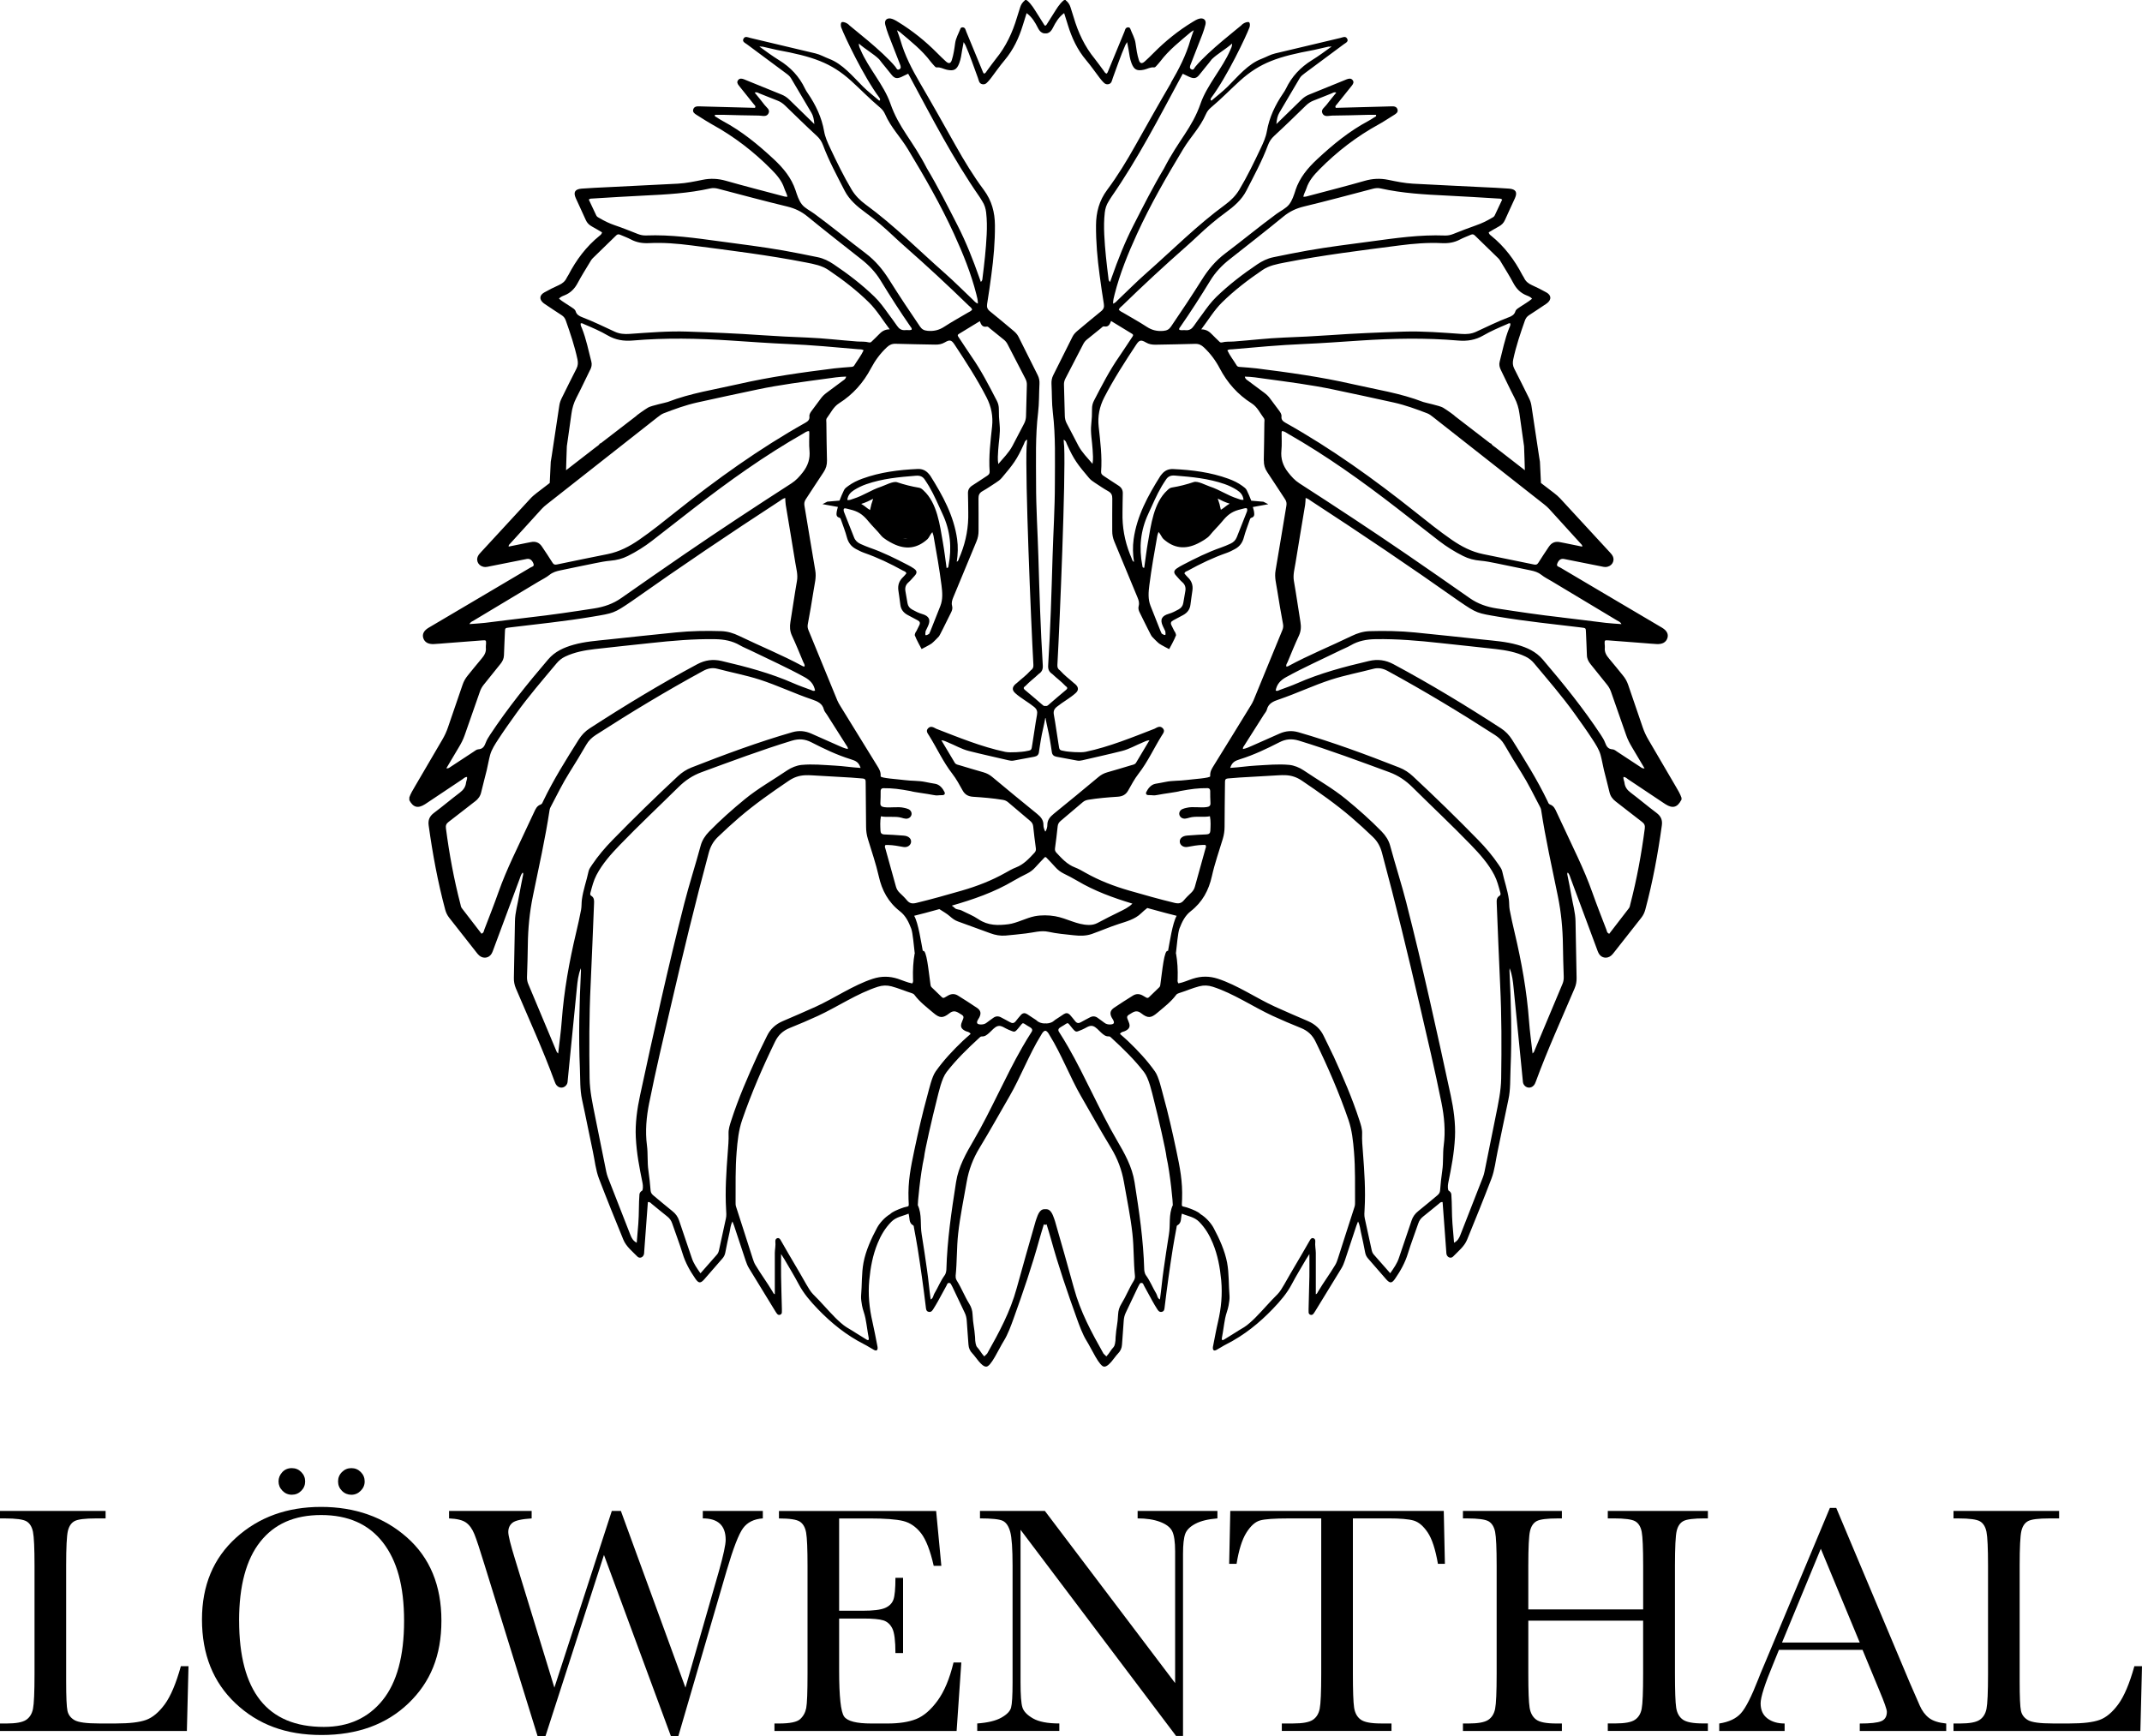 <?xml version="1.0" encoding="UTF-8"?>
<svg id="Ebene_2" data-name="Ebene 2" xmlns="http://www.w3.org/2000/svg" width="740.8" height="600.45" xmlns:xlink="http://www.w3.org/1999/xlink" viewBox="0 0 740.8 600.45">
  <defs>
    <clipPath id="clippath">
      <rect x="141.57" y="0" width="440.01" height="472.6" fill="none" stroke-width="0"/>
    </clipPath>
  </defs>
  <g id="Ebene_1-2" data-name="Ebene 1">
    <g>
      <g clip-path="url(#clippath)">
        <path d="m568.76,265.72c-.76.08-1.08-.26-1.42-.48-2.64-1.73-5.27-3.48-7.93-5.21-.54-.35-1.11-.86-1.7-.89-1.62-.1-2.12-1.06-2.59-2.3-.37-.98-.95-1.91-1.54-2.8-6.03-9.12-12.92-17.66-20.07-26.02-2.32-2.7-5.38-4.08-8.76-5.04-3.93-1.11-8-1.39-12.04-1.82-7.76-.83-15.53-1.67-23.3-2.44-5.23-.52-10.49-.61-15.74-.45-2.2.07-4.24.71-6.2,1.66-7.3,3.54-14.86,6.59-21.99,10.46-.16.08-.35.09-.57.14-.25-.64.2-1.1.4-1.58,1.27-3.06,2.52-6.13,3.92-9.14.72-1.56.79-3.09.52-4.72-.77-4.72-1.43-9.46-2.26-14.17-.38-2.16.24-4.2.56-6.26,1.06-6.69,2.22-13.36,3.32-20.05.12-.73.11-1.48.18-2.4.87.23,1.4.72,1.98,1.1,17.14,11.17,34.1,22.59,50.78,34.38.16.11.32.22.48.33,6.01,4.11,6.17,4.03,13.39,5.25,9.51,1.6,19.11,2.57,28.68,3.73,1.6.19,1.58.19,1.63,1.61.1,2.66.26,5.33.33,8,.03,1.18.53,2.14,1.26,3.06,1.92,2.37,3.8,4.76,5.72,7.12.61.75,1.04,1.56,1.36,2.45,1.73,5.01,3.52,10.01,5.25,15.02.51,1.49,1.24,2.86,2.05,4.22,1.42,2.35,2.81,4.72,4.3,7.24m-28.71-52.21c-7.5-.84-14.96-1.95-22.41-3.1-3.46-.53-6.55-1.61-9.36-3.58-7.28-5.1-14.58-10.18-21.92-15.21-12.18-8.34-24.53-16.46-36.96-24.47-1.62-1.04-2.77-2.35-3.92-3.81-1.82-2.32-2.6-4.75-2.31-7.62.2-2.03.05-4.1.06-6.15,0-.12.05-.24.11-.51.89.06,1.43.55,2.03.89,13.31,7.59,25.66,16.42,37.67,25.71,4.88,3.78,9.72,7.6,14.61,11.37,2.6,2.01,5.39,3.75,8.36,5.24,1.89.95,3.87,1.45,6,1.63,1.76.15,3.51.5,5.24.85,4.04.81,8.07,1.68,12.12,2.5,1.35.28,2.6.66,3.72,1.55,1.09.88,2.41,1.51,3.62,2.24,7.49,4.49,14.98,8.97,22.46,13.48.53.32,1.2.5,1.6,1.31-1.91-.15-3.7-.23-5.48-.44-5.08-.6-10.15-1.3-15.23-1.87m-4.38-24.48c-1.22,1.84-2.47,3.67-3.63,5.54-.41.66-.78.79-1.57.63-5.83-1.22-11.67-2.4-17.51-3.58-4.06-.82-7.59-2.68-10.91-4.97-4.35-3.01-8.45-6.31-12.57-9.59-14.19-11.29-28.91-21.9-44.89-30.86-.91-.51-1.54-1.07-1.41-2.19.09-.84-.47-1.53-.95-2.19-1.02-1.37-2.05-2.73-3.07-4.11-.53-.72-1.18-1.33-1.91-1.87-1.87-1.37-3.73-2.75-5.57-4.15-.44-.33-1.03-.57-1.18-1.46,2.41.04,4.68.41,6.94.73,7.92,1.09,15.87,2.08,23.69,3.73,6.98,1.47,13.96,2.96,20.93,4.51,3.97.89,7.77,2.28,11.54,3.73.74.29,1.35.76,1.95,1.24,12.83,10.08,25.66,20.17,38.49,30.26.6.48,1.19.98,1.7,1.54,3.65,3.99,7.29,8,10.92,12.01.24.27.6.5.54,1.05-2.06-.42-4.09-.84-6.13-1.25-.51-.1-1.03-.18-1.54-.3-1.69-.37-2.96.19-3.86,1.56m-8.31-26.42c-3.43-2.66-6.86-5.32-10.28-7.97-.5-.39-1.11-.68-1.39-1.28-.12-.03-.27-.04-.37-.11-4-3.08-8-6.16-12.25-9.43.16-.03-2.85-2.18-4.05-2.88-1.17-.68-6.24-1.72-6.81-1.94-7.88-3.06-16.28-4.31-24.5-6.19-10.93-2.5-22.02-4.03-33.15-5.43-1.82-.23-3.66-.32-5.49-.48-.51-.05-1.05,0-1.38-.53-1.07-1.76-2.37-3.39-3.24-5.25.63-.4,1.24-.3,1.81-.35,8.1-.71,16.2-1.47,24.34-1.81,6.62-.28,13.24-.78,19.85-1.21,11.28-.74,22.57-.98,33.85,0,3.13.27,5.95-.18,8.66-1.75,2.57-1.49,5.33-2.68,8.08-3.85.39-.17.75-.47,1.27-.35.15.66-.22,1.22-.44,1.77-1.49,3.73-2.23,7.65-3.24,11.5-.27,1.03-.03,1.95.42,2.87,1.58,3.21,3.07,6.45,4.72,9.62.91,1.76,1.45,3.56,1.71,5.49.36,2.7.75,5.4,1.14,8.1.15,1.05.3,2.1.45,3.15.04.27.27,8.31.27,8.31m-5.61-52.9c-3.84,1.47-7.51,3.27-11.22,4.99-1.68.78-3.35.89-5.16.76-6.61-.46-13.23-1.01-19.87-.8-8.53.28-17.06.62-25.57,1.23-5.3.37-10.62.62-15.93.83-5.78.23-11.51.93-17.27,1.36-1.37.1-2.76-.05-4.1.32-.57.16-.85-.2-1.16-.51-.73-.71-1.48-1.41-2.18-2.14-.95-.98-1.95-1.87-3.85-1.87,2.51-3.3,4.43-6.59,7.2-9.32,4.24-4.18,8.99-7.8,13.96-11.18,2.32-1.58,5-2.07,7.71-2.6,13.12-2.57,26.4-4.2,39.66-5.92,4.88-.63,9.79-1.04,14.73-.79,2.22.11,4.29-.22,6.25-1.27,1.2-.64,2.5-1.09,3.75-1.64.55-.24.93-.17,1.38.27,2.68,2.64,5.42,5.24,8.1,7.88.45.44.76,1.01,1.08,1.55,1.39,2.32,2.85,4.61,4.11,6.99,1.05,1.97,2.46,3.46,4.64,4.31.64.25,1.32.51,1.85,1.12-1.28,1.1-2.77,1.89-4.14,2.83-.63.44-1.41.81-1.64,1.55-.35,1.16-1.24,1.65-2.31,2.06m-11.14-31.86c-2.71.93-5.37,1.99-8.04,3.04-.93.37-1.86.57-2.86.53-8.65-.34-17.15.9-25.66,2.05-7.28.98-14.57,1.86-21.8,3.14-4,.7-7.98,1.51-11.95,2.33-2.01.42-3.82,1.32-5.49,2.44-5.04,3.39-9.82,7.06-14.15,11.25-1.85,1.79-3.32,3.84-4.8,5.9-1,1.38-2.05,2.74-3,4.15-.7,1.03-1.55,1.62-2.9,1.47-.7-.08-1.42.14-2.1-.11-.24-.46.11-.74.32-1.03,3.64-5.24,7.07-10.6,10.39-16.03,1.74-2.85,3.98-5.21,6.62-7.29,6.25-4.93,12.54-9.82,18.69-14.86,2.08-1.7,4.3-2.77,6.97-3.42,8.01-1.93,15.96-4.07,23.92-6.16.92-.24,1.79-.32,2.71-.11,7.51,1.68,15.18,2.1,22.85,2.47,5.96.28,11.93.68,17.89,1.03.38.02.79-.05,1.28.36-.85,1.8-1.72,3.66-2.6,5.51-.23.49-.74.68-1.18.94-1.62.95-3.29,1.77-5.1,2.39m-62.6-12.06c-.57,1.71-1.12,3.54-2.23,4.93-1.07,1.33-2.85,2.15-4.31,3.21-6.02,4.42-11.75,9.17-17.71,13.66-3.43,2.58-5.98,5.67-8.17,9.18-3.42,5.44-6.99,10.81-10.62,16.13-.67.98-1.39,1.4-2.66,1.51-2.14.19-3.94-.23-5.71-1.39-2.64-1.73-5.44-3.25-8.16-4.87-.54-.32-1.18-.55-1.54-1.1.24-.64.82-.98,1.26-1.42,7.14-6.95,14.46-13.73,21.96-20.33,1.39-1.22,2.77-2.48,4.11-3.75,3.03-2.85,6.17-5.57,9.57-8.04,2.89-2.09,5.6-4.43,7.2-7.55,2.66-5.19,5.46-10.33,7.49-15.78.47-1.26,1.13-2.26,2.16-3.21,3.72-3.42,7.32-6.95,10.94-10.47.8-.77,1.66-1.36,2.73-1.76,2.08-.77,4.1-1.66,6.17-2.45.45-.18.89-.58,1.62-.27-1.17,1.45-2.35,2.84-3.44,4.29-.65.86-1.97,1.58-1.35,2.87.7,1.42,2.21.79,3.36.78,4.07-.02,8.15-.17,12.22-.26.98-.02,1.97,0,2.93,0,.26.57-.25.66-.54.84-.7.46-1.41.91-2.15,1.31-6.57,3.51-12.17,8.12-17.54,13.11-3.41,3.16-6.17,6.5-7.61,10.82m-9.89-20.37c-.35,2.02-1.21,3.93-2.1,5.8-2.3,4.87-4.64,9.72-7.42,14.37-1.21,2.03-2.89,3.72-4.81,5.13-9.85,7.2-18.35,15.79-27.42,23.78-3.36,2.96-6.5,6.15-9.75,9.22-.45.43-.82.97-1.68,1.3-.02-1.17.27-2.21.53-3.23,1.83-7.2,4.62-14.08,7.73-20.87,4.62-10.1,10.17-19.74,15.93-29.28,2.74-4.53,5.81-7.37,7.93-12.19.39-.88.93-1.59,1.69-2.23,3.69-3.09,6.93-6.47,10.06-9.29,6.96-6.27,13.24-8.39,25.55-10.65,1.71-.39,3.43-.78,5.14-1.17.05.14.95-.13.99,0-1.96,1.44-4.68,3.41-6.75,4.68-4.02,2.48-7.02,5.71-8.99,9.83-.27.57-.62,1.1-.97,1.62-2.77,4.05-4.82,8.35-5.65,13.16m-22.9-9.66c-3.02,8.68-7.55,12.54-12.66,22.48-3.82,6.38-7.25,13.17-10.62,19.77-2.98,5.83-5.35,11.87-7.5,17.99-.16.47-.33.93-.54,1.53-.56-.41-.53-.9-.58-1.35-.63-4.99-1.2-9.99-1.44-15.02-.12-2.55-.11-5.09.18-7.62.16-1.38.55-2.68,1.32-3.87.34-.53.64-1.08,1-1.6,9.14-13.16,16.41-27.29,23.95-41.28.21-.38.42-.76.7-1.27.82.39,1.46.71,2.11,1.01,1.84.84,2.64.67,3.85-.93,1.39-1.81,2.71-3.26,4.08-5.09,2.01-1.95,4.52-3.26,7.03-5.44,0,1.08-.39,1.66-.64,2.26-2.62,6.16-8.05,12.12-10.24,18.41m-10.26-7.04c-4.2,7.17-8.26,14.4-12.33,21.64-2.96,5.27-6.1,10.45-9.73,15.32-2.8,3.75-3.84,7.81-3.87,12.26-.04,5.78.47,11.53,1.25,17.26.45,3.32.91,6.64,1.46,9.95.18,1.1-.08,1.83-1,2.56-2.71,2.16-5.34,4.42-8.01,6.63-.75.62-1.41,1.28-1.84,2.15-2.2,4.44-4.41,8.87-6.65,13.29-.5.98-.66,1.97-.61,3.06.18,3.29.08,6.6.47,9.86.99,8.23.7,16.48.7,24.71,0,8.32-.54,16.63-.79,24.95-.38,12.85-.74,24.96-1.53,37.79-.08,1.32.28,2.22,1.44,2.98,1.58,1.51,3.09,2.56,4.54,4.11.64.45.91.8.15,1.42-2.08,1.72-4.11,3.48-6.15,5.24-.31.27-.6.33-.91.25h0s0,0,0,0c-.31.08-.6.02-.91-.25-2.04-1.76-4.07-3.52-6.15-5.24-.75-.62-.49-.97.15-1.42,1.46-1.54,2.97-2.6,4.54-4.11,1.16-.76,1.52-1.65,1.44-2.98-.79-12.83-1.15-24.95-1.53-37.79-.25-8.32-.8-16.63-.79-24.95,0-8.24-.29-16.49.7-24.71.39-3.26.29-6.57.47-9.86.06-1.09-.11-2.08-.6-3.06-2.24-4.42-4.45-8.85-6.65-13.29-.43-.87-1.09-1.53-1.84-2.15-2.67-2.21-5.29-4.47-8.01-6.63-.92-.73-1.18-1.46-1-2.56.55-3.31,1-6.63,1.45-9.95.78-5.73,1.29-11.48,1.25-17.26-.03-4.44-1.07-8.51-3.87-12.26-3.63-4.86-6.77-10.05-9.73-15.32-4.07-7.23-8.13-14.47-12.33-21.64-2.77-4.74-5.27-9.56-6.76-14.81-.3-1.05-.71-2.08-1.18-3.41.55.34.79.45.97.61,3.76,3.19,7.67,6.24,10.63,10.19.38.5.82.96,1.24,1.44.25.29.53.66.94.61,1.25-.14,2.27.54,3.4.79,2.47.54,3.47.04,4.35-2.25.57-1.47.75-3.02,1-4.55.13-.79.3-1.58.52-2.74.37.6.51.8.61,1.02,1.64,3.72,2.91,7.57,4.33,11.37.33.88.35,1.93,1.53,2.17,1.17.24,1.73-.69,2.38-1.38.22-.23.41-.48.6-.74,1.57-2.07,3.05-4.21,4.72-6.19,3.04-3.62,4.96-7.72,6.3-12.11.42-1.38.86-2.76,1.31-4.17,1.9,1.4,2.96,3.25,3.9,5.11.33.66.7,1.15,1.15,1.48h0s.04.01.04.01c.39.28.83.46,1.4.41.57.05,1-.13,1.39-.41h.04c.45-.35.82-.84,1.15-1.5.94-1.86,2-3.71,3.9-5.11.44,1.4.88,2.78,1.31,4.17,1.34,4.39,3.25,8.5,6.3,12.11,1.68,1.99,3.15,4.13,4.72,6.19.19.25.39.51.6.74.65.69,1.21,1.61,2.38,1.38,1.18-.24,1.2-1.29,1.53-2.17,1.42-3.8,2.69-7.65,4.33-11.37.1-.22.25-.42.61-1.02.22,1.16.39,1.95.52,2.74.25,1.53.43,3.08,1,4.55.88,2.29,1.88,2.78,4.35,2.25,1.14-.25,2.15-.93,3.4-.79.41.05.69-.32.94-.61.42-.48.86-.94,1.24-1.44,2.96-3.94,6.87-7,10.63-10.19.19-.16.43-.27.97-.61-.46,1.34-.88,2.36-1.17,3.41-1.49,5.25-3.99,10.08-6.76,14.81m-92.95-2.18c.65-.3,1.29-.61,2.11-1.01.28.51.5.89.7,1.27,7.54,13.99,14.82,28.12,23.95,41.28.36.52.66,1.07,1,1.6.77,1.19,1.16,2.49,1.32,3.87.29,2.54.31,5.08.18,7.62-.24,5.03-.81,10.03-1.44,15.02-.05.44-.02.93-.58,1.35-.21-.6-.38-1.07-.54-1.53-2.16-6.13-4.53-12.17-7.5-17.99-3.37-6.6-6.8-13.39-10.62-19.77-5.11-9.94-9.63-13.8-12.65-22.48-2.19-6.29-7.63-12.25-10.24-18.41-.26-.6-.64-1.18-.65-2.26,2.51,2.18,5.02,3.49,7.03,5.44,1.37,1.83,2.69,3.27,4.08,5.09,1.22,1.6,2.02,1.77,3.85.93m-5.9,12.92c2.12,4.82,5.19,7.67,7.93,12.19,5.77,9.54,11.32,19.18,15.94,29.28,3.1,6.79,5.9,13.66,7.72,20.87.26,1.02.55,2.06.53,3.23-.86-.33-1.23-.87-1.68-1.3-3.25-3.07-6.39-6.26-9.75-9.22-9.07-7.99-17.57-16.59-27.42-23.78-1.92-1.41-3.6-3.1-4.81-5.13-2.78-4.65-5.13-9.5-7.42-14.37-.88-1.87-1.75-3.78-2.1-5.8-.83-4.81-2.89-9.11-5.65-13.16-.36-.52-.7-1.05-.97-1.62-1.96-4.12-4.96-7.36-8.99-9.83-2.07-1.27-4.79-3.24-6.75-4.68.05-.14.95.13.99,0,1.71.39,3.43.78,5.14,1.17,12.31,2.26,18.59,4.38,25.55,10.65,3.13,2.82,6.37,6.2,10.06,9.29.76.64,1.3,1.35,1.69,2.23m-23.62,7.51c1.03.95,1.69,1.95,2.16,3.21,2.04,5.45,4.84,10.59,7.49,15.78,1.6,3.12,4.32,5.46,7.2,7.55,3.4,2.46,6.54,5.18,9.57,8.04,1.35,1.27,2.72,2.52,4.12,3.75,7.51,6.6,14.82,13.38,21.96,20.33.44.43,1.02.78,1.26,1.42-.36.56-1,.78-1.54,1.1-2.72,1.62-5.52,3.14-8.16,4.87-1.78,1.16-3.58,1.58-5.72,1.39-1.27-.12-1.99-.54-2.65-1.51-3.63-5.32-7.2-10.68-10.62-16.13-2.2-3.5-4.75-6.59-8.17-9.18-5.95-4.49-11.69-9.24-17.71-13.66-1.45-1.07-3.24-1.88-4.3-3.21-1.11-1.39-1.67-3.22-2.23-4.93-1.44-4.32-4.2-7.65-7.61-10.82-5.37-4.99-10.98-9.6-17.54-13.11-.74-.4-1.45-.85-2.15-1.31-.29-.18-.8-.27-.54-.84.97,0,1.95-.02,2.93,0,4.07.09,8.14.24,12.22.26,1.15,0,2.66.64,3.36-.78.63-1.29-.7-2.01-1.35-2.87-1.08-1.45-2.27-2.84-3.44-4.29.74-.3,1.17.1,1.62.27,2.07.79,4.1,1.67,6.17,2.45,1.07.4,1.93.99,2.73,1.76,3.62,3.51,7.23,7.05,10.94,10.47m-3.23,27.86c6.15,5.04,12.44,9.93,18.69,14.86,2.64,2.08,4.88,4.44,6.62,7.29,3.31,5.42,6.75,10.79,10.39,16.03.2.29.55.57.31,1.03-.68.25-1.4.03-2.1.11-1.35.15-2.2-.44-2.9-1.47-.95-1.41-2-2.76-3-4.15-1.48-2.05-2.95-4.11-4.79-5.9-4.32-4.19-9.11-7.87-14.15-11.25-1.67-1.12-3.48-2.03-5.49-2.44-3.98-.82-7.95-1.62-11.95-2.33-7.23-1.27-14.52-2.15-21.79-3.14-8.52-1.15-17.02-2.39-25.66-2.05-1.01.04-1.93-.16-2.87-.53-2.66-1.05-5.32-2.12-8.04-3.04-1.81-.62-3.48-1.44-5.1-2.39-.44-.26-.95-.45-1.18-.94-.88-1.85-1.76-3.71-2.6-5.51.49-.41.9-.34,1.28-.36,5.96-.36,11.92-.75,17.89-1.03,7.68-.37,15.34-.78,22.85-2.47.92-.2,1.79-.13,2.71.11,7.97,2.09,15.92,4.23,23.92,6.16,2.67.65,4.88,1.71,6.97,3.42m-66.18,6.59c.44-.44.83-.51,1.38-.27,1.25.55,2.55,1,3.75,1.64,1.96,1.05,4.04,1.38,6.25,1.27,4.94-.25,9.85.16,14.73.79,13.26,1.72,26.54,3.35,39.66,5.92,2.71.53,5.39,1.03,7.71,2.6,4.97,3.37,9.72,7,13.96,11.18,2.76,2.73,4.69,6.02,7.2,9.32-1.91,0-2.91.89-3.85,1.87-.7.73-1.45,1.44-2.18,2.14-.31.31-.58.67-1.16.51-1.34-.37-2.73-.22-4.1-.32-5.76-.43-11.49-1.13-17.27-1.36-5.31-.21-10.62-.46-15.93-.83-8.51-.6-17.04-.95-25.57-1.23-6.64-.22-13.25.34-19.87.8-1.8.13-3.48.01-5.16-.76-3.71-1.71-7.38-3.52-11.22-4.99-1.08-.41-1.96-.89-2.31-2.06-.23-.74-1.01-1.11-1.64-1.55-1.37-.95-2.86-1.73-4.14-2.83.53-.6,1.21-.87,1.85-1.12,2.18-.85,3.59-2.33,4.64-4.31,1.26-2.38,2.72-4.67,4.11-6.99.32-.54.64-1.11,1.08-1.55,2.68-2.64,5.42-5.24,8.1-7.88m-8.99,46.52c.46-.93.69-1.85.42-2.87-1.01-3.85-1.75-7.77-3.24-11.5-.22-.55-.59-1.11-.44-1.77.52-.12.88.18,1.27.35,2.76,1.16,5.52,2.35,8.08,3.85,2.71,1.57,5.52,2.02,8.66,1.75,11.27-.98,22.56-.74,33.84,0,6.61.43,13.23.93,19.85,1.21,8.14.34,16.24,1.1,24.34,1.81.57.05,1.18-.05,1.8.35-.87,1.86-2.17,3.5-3.24,5.25-.32.53-.86.49-1.37.53-1.83.16-3.67.26-5.49.48-11.13,1.39-22.23,2.93-33.15,5.43-8.22,1.88-16.61,3.13-24.5,6.19-.57.22-5.64,1.25-6.81,1.94-1.19.7-4.2,2.85-4.05,2.88-4.24,3.27-8.24,6.35-12.25,9.43-.09.07-.24.07-.37.11-.28.6-.89.89-1.39,1.28-3.43,2.66-6.86,5.32-10.29,7.97,0,0,.23-8.04.27-8.31.15-1.05.3-2.1.45-3.15.39-2.7.78-5.4,1.14-8.1.26-1.93.79-3.73,1.71-5.49,1.65-3.17,3.14-6.41,4.73-9.62m23.5,16.22c.61-.48,1.21-.95,1.95-1.24,3.77-1.45,7.58-2.84,11.54-3.73,6.97-1.55,13.94-3.04,20.93-4.51,7.82-1.65,15.77-2.64,23.69-3.73,2.27-.31,4.53-.68,6.94-.73-.14.89-.74,1.12-1.18,1.46-1.85,1.4-3.71,2.78-5.58,4.15-.73.54-1.37,1.15-1.91,1.87-1.01,1.37-2.05,2.74-3.06,4.11-.49.66-1.05,1.35-.96,2.19.12,1.12-.5,1.68-1.41,2.19-15.98,8.97-30.7,19.57-44.89,30.86-4.12,3.28-8.22,6.59-12.57,9.59-3.32,2.29-6.84,4.15-10.91,4.97-5.84,1.18-11.69,2.35-17.51,3.58-.79.16-1.16.03-1.57-.63-1.16-1.87-2.41-3.7-3.63-5.54-.9-1.37-2.17-1.93-3.86-1.56-.51.11-1.03.2-1.54.3-2.04.41-4.08.83-6.13,1.25-.05-.56.29-.78.54-1.05,3.63-4,7.27-8.01,10.92-12.01.51-.56,1.1-1.06,1.71-1.54,12.82-10.09,25.66-20.17,38.48-30.26m-41.14,56.88c1.22-.73,2.53-1.36,3.62-2.24,1.11-.89,2.36-1.27,3.72-1.55,4.04-.83,8.07-1.7,12.12-2.5,1.73-.35,3.48-.7,5.24-.85,2.13-.18,4.11-.68,6-1.63,2.97-1.49,5.76-3.23,8.36-5.24,4.89-3.77,9.73-7.59,14.61-11.37,12.01-9.29,24.36-18.13,37.67-25.71.6-.34,1.14-.83,2.03-.89.06.27.1.39.1.51.01,2.05-.14,4.12.06,6.15.28,2.87-.5,5.3-2.31,7.62-1.15,1.47-2.31,2.77-3.92,3.81-12.43,8.01-24.78,16.13-36.96,24.47-7.34,5.03-14.64,10.11-21.92,15.21-2.81,1.97-5.9,3.04-9.36,3.58-7.45,1.15-14.91,2.26-22.41,3.1-5.09.57-10.15,1.27-15.23,1.87-1.77.21-3.56.29-5.48.44.4-.8,1.08-.98,1.6-1.31,7.48-4.5,14.97-8.99,22.46-13.48m-13.39,28.63c.74-.91,1.23-1.87,1.26-3.06.08-2.67.23-5.34.33-8,.05-1.43.03-1.42,1.63-1.61,9.57-1.16,19.17-2.13,28.68-3.73,7.22-1.22,7.38-1.14,13.39-5.25.16-.11.32-.22.48-.33,16.68-11.79,33.63-23.21,50.78-34.38.58-.38,1.1-.87,1.98-1.1.07.92.06,1.67.18,2.4,1.1,6.68,2.26,13.36,3.32,20.05.33,2.06.95,4.1.56,6.26-.83,4.71-1.49,9.45-2.26,14.17-.27,1.63-.2,3.16.52,4.72,1.4,3.01,2.65,6.08,3.92,9.14.2.48.65.95.4,1.58-.22-.05-.42-.06-.57-.14-7.12-3.87-14.69-6.92-21.99-10.46-1.96-.95-4-1.59-6.2-1.66-5.25-.17-10.51-.08-15.74.45-7.77.78-15.54,1.61-23.3,2.44-4.04.43-8.11.71-12.04,1.82-3.39.96-6.44,2.33-8.76,5.04-7.15,8.36-14.03,16.9-20.07,26.02-.59.89-1.18,1.82-1.54,2.8-.47,1.24-.97,2.2-2.59,2.3-.58.03-1.16.54-1.7.89-2.65,1.73-5.28,3.48-7.93,5.21-.34.22-.65.56-1.42.48,1.49-2.52,2.88-4.89,4.3-7.24.82-1.35,1.54-2.73,2.05-4.22,1.73-5.01,3.52-10.01,5.25-15.02.31-.9.74-1.7,1.35-2.45,1.92-2.36,3.8-4.75,5.72-7.12m-8.75,47.51c1.13-.86,1.85-1.87,2.15-3.22.58-2.54,1.3-5.06,1.91-7.61.42-1.75.7-3.55,1.17-5.26.53-1.93,1.73-3.73,2.86-5.47,1.93-2.96,3.99-5.84,6.05-8.72,4.35-6.08,9.27-11.74,14.07-17.49.84-1,1.8-1.78,3-2.35,3.22-1.53,6.7-2.17,10.22-2.58,6.45-.74,12.92-1.4,19.38-2.1,7.38-.8,14.76-1.45,22.21-1.33,3.11.05,5.96.57,8.62,2.13,1.11.65,2.34,1.12,3.51,1.69,6.3,3.08,12.72,5.94,18.85,9.32,1.95,1.08,3.23,2.45,3.61,4.65-.62.26-1.01-.07-1.41-.22-2.02-.75-4.06-1.45-6.02-2.31-7.96-3.51-16.36-5.73-24.84-7.71-3.04-.71-5.76-.34-8.51,1.13-12.75,6.84-25.07,14.32-37.15,22.15-1.6,1.03-2.83,2.34-3.83,3.93-4.37,6.94-8.73,13.87-12.26,21.24-.22.45-.35,1-.89,1.19-1.33.47-1.77,1.58-2.27,2.66-.66,1.42-1.35,2.83-2,4.25-3.55,7.74-7.47,15.33-10.3,23.35-1.54,4.35-3.24,8.66-4.9,12.97-.18.48-.16,1.14-.99,1.43-2.26-2.93-4.54-5.89-6.81-8.84-.31-.41-.36-.92-.48-1.4-2.25-8.63-3.85-17.36-5-26.18-.13-.97.08-1.61.92-2.24,3.08-2.33,6.08-4.75,9.14-7.09m17.98,60.54c.12-3.6.24-7.2.28-10.8.06-5.72.6-11.37,1.76-17.01,2.04-9.92,4.26-19.81,5.78-29.83.05-.36.22-.71.39-1.04,2.1-4,4.08-8.06,6.5-11.91,1.98-3.14,3.92-6.32,5.77-9.53.81-1.42,1.91-2.49,3.29-3.38,12.1-7.8,24.45-15.25,37.15-22.17,1.6-.87,3.21-1.19,4.9-.74,4.87,1.29,9.83,2.21,14.63,3.75,6.16,1.99,11.97,4.79,18.09,6.86,1.92.65,3.61,1.37,4.13,3.49.16.64.69,1.19,1.06,1.78,2.23,3.51,4.47,7.02,6.69,10.54.24.39.63.75.53,1.34-1.24-.25-2.23-.73-3.23-1.17-3.16-1.38-6.29-2.81-9.45-4.19-2.1-.91-4.22-1.12-6.51-.46-11.88,3.43-23.42,7.71-34.89,12.21-1.78.7-3.33,1.73-4.7,3.01-7.73,7.19-15.27,14.55-22.62,22.08-2.59,2.65-4.97,5.46-7.03,8.51-.49.73-1.07,1.49-1.24,2.31-.69,3.28-1.88,6.46-2.31,9.8-.15,1.17-.06,2.37-.28,3.52-.5,2.62-1.08,5.23-1.7,7.84-2.39,10.06-4.22,20.21-4.98,30.51-.27,3.7-.8,7.38-1.24,11.33-.33-.37-.45-.45-.49-.56-3.29-7.84-6.57-15.69-9.87-23.53-.35-.83-.45-1.66-.42-2.54m22.01,2.83c.45-9.36.78-18.73,1.18-28.1.04-1.02.09-2-.97-2.65-.5-.3-.36-.76-.25-1.18.55-2.04,1.06-4.09,2.06-6,2.06-3.94,5.04-7.26,8.14-10.47,6.55-6.79,13.46-13.26,20.18-19.9,2.32-2.3,4.89-4.05,8.03-5.2,10.34-3.79,20.64-7.66,31.21-10.89,2.5-.76,4.56-.57,6.75.55,4.39,2.25,8.84,4.39,13.6,5.86,1.85.57,2.78,1.03,3.44,3.01-3.19-.19-6-.66-9.01-.81-3.8-.2-7.6-.6-11.41-.23-1.65.15-3.55.92-4.94,1.86-4.9,3.33-10.09,6.23-14.67,9.98-4.27,3.5-8.53,7.27-12.36,11.2-1.35,1.39-2.43,3.01-2.93,4.89-1.76,6.55-3.98,13.39-5.66,19.96-5.63,22.01-10.51,44.21-15.3,66.4-1,4.62-1.71,9.71-1.47,14.46.28,5.64,1.22,10.37,2.35,15.93.17.85.17,2.36-.2,2.58-.47.25-.85.75-.89,1.25-.26,3.34-.12,6.79-.39,10.14-.17,2.14-.36,4.28-.55,6.6-1.31-.7-1.78-1.68-2.19-2.72-2.59-6.63-5.19-13.26-7.78-19.9-.24-.64-.43-1.3-.57-1.97-1.3-6.4-2.59-12.79-3.87-19.19-.87-4.33-1.82-8.63-1.89-13.07-.16-10.8-.17-21.6.36-32.4m20.28,40.79c2.25-11.28,4.92-22.47,7.52-33.68,4.08-17.63,8.34-35.23,13.05-52.72.57-2.11,1.51-3.89,3.14-5.46,2.4-2.3,4.84-4.55,7.37-6.72,5.41-4.65,11.26-8.74,17.19-12.75,1.75-1.18,3.56-1.8,5.63-1.89.78-.03,1.58-.02,2.36.03,4.52.25,9.05.51,13.57.78,1.31.08,2.62.24,3.93.31.73.04,1.08.34,1.07,1.03,0,.44.01.87.02,1.31.05,4.78.11,9.56.13,14.34,0,1.44.2,2.83.62,4.22,1.3,4.29,2.79,8.55,3.77,12.91,1.08,4.86,3.26,8.96,7.34,12.13,1.99,1.55,3.01,3.71,3.87,5.95.57,1.47.91,5.98,1.22,8.48.08-.44.06.48,0,0-.53,2.93-.68,5.88-.59,8.86.02.52.17,1.09-.26,1.65-1.75-.32-3.35-1.08-5.01-1.62-2.91-.93-5.71-.94-8.66.02-6.71,2.19-13.31,6.73-19.71,9.65-3.78,1.72-7.62,3.35-11.44,5-2.5,1.08-4.31,2.77-5.44,5.15-1.07,2.27-2.25,4.49-3.29,6.77-3.35,7.35-6.58,14.75-9.05,22.42-.48,1.49-.99,2.99-.93,4.54.09,2.25-.13,4.46-.29,6.69-.49,6.5-.94,13.01-.56,19.53.06,1.05.17,2.09-.07,3.15-.8,3.58-1.57,7.17-2.34,10.75-.13.61-.3,1.2-.74,1.7-1.85,2.09-3.69,4.19-5.71,6.49-1.26-1.8-2.37-3.37-2.99-5.25-1.42-4.32-2.97-8.61-4.38-12.94-.45-1.37-1.21-2.41-2.36-3.32-2.22-1.75-4.34-3.6-6.53-5.39-.57-.47-.93-.95-.99-1.72-.19-2.29-.41-4.58-.75-6.85-.44-2.9-.13-5.85-.51-8.73-.66-5-.19-9.91.79-14.81m29.86,34.35c.03-5.78-.11-11.54.36-17.29.3-3.77.68-7.53,1.94-11.16,3.18-9.21,7.05-18.16,11.33-26.96,1.14-2.34,2.73-3.81,5.13-4.78,3.26-1.32,6.5-2.68,9.68-4.15,6.74-3.11,13.69-7.84,20.79-10.1,1.56-.5,3.05-.55,4.63-.15,2.41.62,4.68,1.64,7.05,2.37.38.12.72.28.96.61,1.79,2.42,4.22,4.24,6.51,6.19,2.16,1.84,3.27,1.95,5.5.21,1.16-.91,2.03-.93,3.27-.19,1.95,1.16,2,1.09,1.13,3.13-.66,1.56-.29,2.43,1.29,3.17.54.26,1.29.21,1.72.98-.93.82-1.86,1.61-2.74,2.44-3.43,3.27-6.64,6.7-9.36,10.54-1.33,1.87-2.23,6.03-2.84,8.23-1.74,6.3-3.19,12.66-4.54,19.05-1.26,5.99-2.21,10.74-2,16.87.12,3.47.51,1.97-2.67,3.23-1.08.43-2.85,1.09-3.69,1.95-1.93,1.14-3.69,3.17-4.52,4.73-1.99,3.69-3.93,7.97-4.69,12.06-.7,3.77-.5,7.74-.84,11.57-.07.88.18,2.4.33,3.26.31,1.65.86,2.75,1.18,4.4.57,2.98.6,3.94,1.17,7.01,0,.74-.36.61-.84.33-2.56-1.52-4.3-2.74-6.87-4.24-1.07-.62-2.99-2.39-3.85-3.26-2.75-2.76-4.93-5.42-7.71-8.15-.83-.81-1.79-2.43-2.35-3.42-2.89-5.15-5.37-9.13-8.28-14.27-.22-.38-.42-.78-.66-1.14-.25-.38-.57-.73-1.11-.55-.5.16-.66.58-.66,1.04.16,1.57-.18,2.96-.18,4.01,0,5.34,0,8.93,0,14.34-.46-.15-.56-.54-.74-.85-2.24-3.72-3.71-5.54-5.96-9.26-.43-.71-.69-1.47-.94-2.24-1.95-5.99-3.79-11.94-5.76-17.92-.18-.55-.18-1.09-.17-1.64m63.02,1.11c-.09-.21.84-10.67,2.18-16.62.17-2.12,2.84-13.74,4.36-19.71.69-2.71,1.69-7.49,3.42-9.72,3.31-4.28,7.19-8.06,11.21-11.74.28-.25.53-.6.97-.57,1.11.07,1.81-.59,2.54-1.22.97-.84,1.84-2.04,2.98-2.36,1.27-.36,2.51.81,3.77,1.28,1.97.74,1.94,1.11,3.26-.45,2.14-2.53,1.05-2.13,4.02-.49.75.41,1.1.94.67,1.63-1.35,2.14-2.02,3.2-3.27,5.38-5.71,9.93-10.94,22.16-16.73,32.05-2.69,4.6-5.33,9.24-6.15,14.55-1.61,10.32-3.05,19.85-3.35,30.3-.01.43-.22,1.41-.5,1.79-1.67,2.32-2.24,4.09-3.69,6.52-.31.51-.36,1.62-1.24,1.97-.52-3.62-.76-6.85-1.27-10.29-.6-4.05-1.16-8.18-1.84-12.22-.57-3.39.17-6.83-1.34-10.1m13.08,24.48c.51-4.88.34-9.77.88-14.64.66-5.99,1.92-11.9,2.94-17.84.72-4.21,2.2-8.11,4.47-11.83,3.6-5.92,6.95-11.97,10.42-17.95,3.6-6.2,6.9-14.7,10.7-20.79.36-.57.6-1.24,1.4-1.75.07.11.33.11.4,0,.79.51,1.04,1.18,1.4,1.75,3.81,6.09,7.11,14.59,10.7,20.79,3.47,5.99,6.82,12.04,10.42,17.95,2.26,3.72,3.74,7.62,4.47,11.83,1.02,5.94,2.28,11.85,2.94,17.84.54,4.87.37,9.76.88,14.64.07.66-.12,1.19-.46,1.75-1.63,2.62-2.61,5.27-4.23,7.89-.71,1.14-1.08,2.33-1.14,3.69-.16,3.47-.62,4.35-.86,7.82,0,1.79-.33,3.06-.67,3.42-1.05,1.1-1.35,2.01-2.52,3.26-.27-.3-.92-.82-1.01-.98-4.19-7.44-7.96-14.38-10.22-22.65-2.15-7.86-4.29-15.3-6.54-23.14-.09-.3-.2-.59-.3-.89-.49-1.4-1.19-3.25-2.7-3.25h-.7c-1.51,0-2.22,1.84-2.7,3.25-.1.29-.21.59-.3.89-2.25,7.84-4.38,15.27-6.54,23.14-2.26,8.27-6.04,15.21-10.22,22.65-.09.16-.73.68-1.01.98-1.17-1.25-1.47-2.16-2.51-3.26-.34-.36-.67-1.63-.67-3.42-.25-3.47-.7-4.34-.86-7.82-.06-1.35-.43-2.54-1.14-3.69-1.63-2.62-2.6-5.27-4.23-7.89-.35-.55-.54-1.08-.47-1.75m61.85-32.47c-.83-5.31-3.46-9.96-6.15-14.55-5.78-9.89-11.02-22.12-16.73-32.05-1.25-2.18-1.92-3.24-3.27-5.38-.43-.69-.08-1.21.67-1.63,2.97-1.64,1.89-2.04,4.02.49,1.32,1.56,1.3,1.19,3.26.45,1.26-.48,2.5-1.64,3.77-1.28,1.14.32,2.01,1.52,2.98,2.36.73.63,1.43,1.29,2.55,1.22.44-.03.69.31.97.57,4.01,3.68,7.89,7.46,11.2,11.74,1.73,2.24,2.74,7.01,3.43,9.72,1.52,5.97,4.19,17.6,4.36,19.71,1.34,5.95,2.28,16.41,2.18,16.62-1.51,3.27-.77,6.71-1.34,10.1-.68,4.04-1.24,8.16-1.84,12.22-.51,3.44-.75,6.67-1.27,10.29-.89-.36-.93-1.46-1.24-1.97-1.45-2.43-2.02-4.2-3.69-6.52-.28-.39-.49-1.37-.5-1.79-.3-10.45-1.74-19.99-3.35-30.3m9.9-30.03c-.61-2.2-1.51-6.36-2.84-8.23-2.71-3.83-5.93-7.27-9.36-10.54-.88-.83-1.81-1.62-2.74-2.44.43-.77,1.18-.72,1.72-.98,1.58-.74,1.95-1.61,1.29-3.17-.87-2.05-.82-1.97,1.13-3.13,1.24-.74,2.11-.72,3.27.19,2.23,1.74,3.34,1.63,5.5-.21,2.29-1.95,4.72-3.77,6.51-6.19.24-.32.58-.49.96-.61,2.37-.74,4.63-1.75,7.05-2.37,1.57-.41,3.06-.35,4.63.15,7.1,2.25,14.05,6.99,20.79,10.1,3.19,1.47,6.43,2.83,9.69,4.15,2.4.97,4,2.44,5.13,4.78,4.29,8.8,8.16,17.75,11.33,26.96,1.25,3.63,1.63,7.4,1.94,11.16.47,5.75.33,11.52.36,17.29,0,.55.01,1.09-.17,1.64-1.97,5.98-3.81,11.93-5.76,17.92-.25.77-.51,1.53-.94,2.24-2.25,3.71-3.72,5.53-5.96,9.26-.18.31-.28.69-.74.85,0-5.4,0-9,0-14.34,0-1.05-.34-2.44-.18-4.01,0-.46-.16-.88-.66-1.04-.54-.18-.86.18-1.11.55-.24.37-.45.76-.66,1.14-2.92,5.14-5.39,9.12-8.29,14.27-.56.99-1.52,2.61-2.35,3.42-2.78,2.73-4.96,5.39-7.71,8.15-.86.87-2.78,2.64-3.85,3.26-2.57,1.5-4.31,2.72-6.87,4.24-.48.28-.84.41-.84-.33.58-3.07.61-4.03,1.17-7.01.32-1.65.87-2.75,1.18-4.4.16-.86.41-2.38.33-3.26-.33-3.83-.14-7.8-.84-11.57-.76-4.08-2.7-8.36-4.69-12.06-.84-1.55-2.6-3.59-4.52-4.73-.84-.87-2.61-1.53-3.69-1.95-3.18-1.27-2.79.24-2.67-3.23.22-6.13-.73-10.88-2-16.87-1.35-6.39-2.79-12.75-4.54-19.05m58.81-13.72c-1.04-2.28-2.21-4.5-3.28-6.77-1.12-2.38-2.94-4.07-5.44-5.15-3.82-1.65-7.66-3.27-11.44-5-6.4-2.92-13-7.46-19.71-9.65-2.95-.96-5.75-.96-8.66-.02-1.66.53-3.25,1.29-5,1.62-.44-.55-.28-1.12-.27-1.65.09-2.98-.05-5.93-.59-8.86-.06.48-.08-.44,0,0,.31-2.5.66-7.01,1.22-8.48.87-2.24,1.88-4.4,3.87-5.95,4.08-3.17,6.26-7.27,7.34-12.13.97-4.36,2.47-8.62,3.77-12.91.42-1.39.62-2.78.62-4.22.01-4.78.08-9.56.13-14.34,0-.43.02-.87.02-1.31,0-.69.34-.99,1.08-1.03,1.31-.07,2.62-.23,3.93-.31,4.52-.27,9.05-.53,13.57-.78.78-.05,1.58-.06,2.37-.03,2.07.09,3.88.7,5.63,1.89,5.93,4.01,11.78,8.11,17.19,12.75,2.53,2.17,4.97,4.42,7.37,6.72,1.63,1.56,2.58,3.35,3.14,5.46,4.71,17.49,8.97,35.09,13.05,52.72,2.6,11.21,5.26,22.41,7.52,33.68.98,4.9,1.45,9.81.79,14.81-.38,2.88-.07,5.83-.51,8.73-.34,2.27-.57,4.56-.75,6.85-.06.77-.42,1.25-.98,1.72-2.18,1.79-4.31,3.64-6.53,5.39-1.15.91-1.91,1.95-2.36,3.32-1.41,4.33-2.96,8.62-4.38,12.94-.62,1.87-1.74,3.45-2.99,5.25-2.02-2.3-3.86-4.4-5.72-6.49-.44-.5-.61-1.08-.74-1.7-.77-3.59-1.54-7.17-2.34-10.75-.24-1.06-.13-2.1-.07-3.15.38-6.53-.07-13.03-.56-19.53-.17-2.23-.39-4.45-.29-6.69.06-1.56-.45-3.06-.93-4.54-2.48-7.67-5.7-15.07-9.05-22.42m25.33-52.63c-1.68-6.57-3.9-13.41-5.66-19.96-.5-1.88-1.58-3.5-2.93-4.89-3.83-3.94-8.09-7.7-12.36-11.2-4.58-3.75-9.76-6.65-14.67-9.98-1.39-.94-3.28-1.71-4.94-1.86-3.81-.36-7.61.03-11.41.23-3.01.16-5.82.62-9.01.81.66-1.97,1.6-2.43,3.44-3.01,4.76-1.48,9.21-3.62,13.6-5.86,2.18-1.12,4.24-1.31,6.75-.55,10.56,3.23,20.87,7.1,31.21,10.89,3.14,1.15,5.7,2.9,8.02,5.2,6.71,6.65,13.62,13.12,20.18,19.9,3.1,3.21,6.08,6.52,8.14,10.47.99,1.91,1.5,3.96,2.06,6,.11.42.25.88-.25,1.18-1.06.65-1.01,1.63-.97,2.65.4,9.37.72,18.73,1.18,28.1.53,10.8.52,21.59.36,32.4-.07,4.44-1.02,8.74-1.89,13.07-1.29,6.4-2.57,12.8-3.87,19.19-.14.67-.32,1.33-.57,1.97-2.58,6.63-5.19,13.26-7.78,19.9-.41,1.04-.87,2.02-2.19,2.72-.19-2.33-.38-4.46-.55-6.6-.27-3.34-.13-6.8-.39-10.14-.04-.5-.42-1.01-.89-1.25-.37-.22-.37-1.73-.2-2.58,1.12-5.55,2.06-10.28,2.35-15.93.24-4.75-.47-9.84-1.47-14.46-4.79-22.18-9.67-44.39-15.3-66.4m33.11-11.07c-.17-.82-.75-1.58-1.24-2.31-2.06-3.04-4.44-5.86-7.03-8.51-7.35-7.53-14.89-14.89-22.62-22.08-1.37-1.28-2.92-2.31-4.7-3.01-11.46-4.5-23.01-8.78-34.89-12.21-2.28-.66-4.41-.46-6.51.46-3.16,1.38-6.29,2.81-9.45,4.19-1,.44-1.99.92-3.23,1.17-.1-.59.29-.95.53-1.34,2.22-3.52,4.46-7.03,6.69-10.54.37-.59.91-1.14,1.06-1.78.52-2.12,2.2-2.84,4.13-3.49,6.12-2.07,11.93-4.87,18.09-6.86,4.8-1.55,9.76-2.47,14.63-3.75,1.69-.45,3.29-.13,4.9.74,12.7,6.92,25.04,14.36,37.14,22.17,1.38.89,2.48,1.96,3.29,3.38,1.85,3.21,3.78,6.39,5.77,9.53,2.43,3.85,4.4,7.91,6.5,11.91.17.33.34.68.39,1.04,1.52,10.01,3.75,19.91,5.78,29.83,1.16,5.64,1.69,11.29,1.76,17.01.04,3.6.16,7.2.28,10.8.03.88-.07,1.72-.42,2.54-3.3,7.84-6.58,15.69-9.87,23.53-.05.11-.16.19-.49.56-.44-3.96-.96-7.64-1.23-11.33-.76-10.3-2.6-20.44-4.98-30.51-.62-2.6-1.2-5.21-1.7-7.84-.22-1.15-.13-2.35-.28-3.52-.43-3.33-1.62-6.52-2.31-9.8m-160.22-41.22c.19-1.41.44-2.82.66-4.23.41-2.61,1.17-5.22,1.58-7.84.41,2.61,1.16,5.22,1.57,7.84.22,1.41.47,2.82.66,4.23.13.94.66,1.42,1.62,1.6,2.39.42,4.77.87,7.15,1.33.6.12,1.16.03,1.74-.1,4.58-1.08,9.19-2.07,13.75-3.23,2.54-.64,4.8-1.99,7.21-2.97.64-.26,1.24-.64,2.29-.74-1.64,2.75-3.14,5.27-4.64,7.78-.37.62-1.07.69-1.68.87-2.75.83-5.5,1.66-8.26,2.44-1.16.33-2.14.85-3.05,1.62-5.13,4.27-10.26,8.52-15.45,12.71-1.32,1.07-2.27,2.18-2.24,3.91.01.73-.24,1.46-.61,2.23-.02-.15-.11-.15-.13,0-.37-.77-.62-1.5-.61-2.23.03-1.73-.91-2.84-2.24-3.91-5.19-4.19-10.33-8.45-15.45-12.71-.91-.76-1.89-1.29-3.05-1.62-2.77-.78-5.52-1.61-8.26-2.44-.61-.18-1.31-.25-1.67-.87-1.5-2.52-3-5.03-4.64-7.78,1.04.11,1.64.49,2.29.74,2.41.98,4.67,2.33,7.21,2.97,4.56,1.16,9.17,2.15,13.75,3.23.58.14,1.14.22,1.74.1,2.38-.46,4.76-.91,7.15-1.33.97-.18,1.5-.66,1.62-1.6m27.83,55.23c-2.54,1.22-5.06,2.52-7.57,3.85-.98.52-1.96.7-3.01.69-4.18-.05-7.53-2.29-11.66-3.02-2.22-.39-4.8-.43-7.04,0-2.89.56-6.21,2.4-9.11,2.77-3.54.45-7.02.53-10.37-1.73-1.89-1.28-3.96-2.06-5.94-3.08-.59-.3-1.72-.23-2.24-.79-.22-.24-.61-.53-1.04-.83,7.44-2.14,14.73-4.64,21.41-8.62,1.5-.89,3.07-1.68,4.64-2.47,1.12-.56,2.07-1.28,2.88-2.2,1.03-1.17,2.14-2.28,3.28-3.49.06.07.28.07.34,0,1.15,1.21,2.25,2.32,3.28,3.49.82.92,1.76,1.64,2.88,2.2,1.57.78,3.14,1.57,4.64,2.47,5.99,3.57,12.48,5.92,19.11,7.92-1.18,1.26-3.12,2.18-4.49,2.84m-49.32,33.17c-2.13-1.45-4.32-2.83-6.51-4.2-1.08-.68-2.22-.68-3.35-.06-.4.22-.79.44-1.18.68-.38.24-.7.26-1.04-.07-1.19-1.16-2.39-2.3-3.58-3.46-.34-.34-.33-.79-.4-1.22-.62-4.26-1.28-12.06-2.61-11.3-.57-2.85-1.52-9.61-2.99-12.17,1.46-.37,2.66-.67,3.86-.99,1.62-.43,3.23-.88,4.85-1.32,1.28.83,2.62,1.59,3.57,2.43.87.77,1.76,1.45,2.78,1.81,3.76,1.34,7.52,2.71,11.28,4.11,1.73.64,3.48.95,5.26.8,2.34-.19,4.67-.47,7.01-.73,2.61-.28,5.2-1.15,7.85-.57,2.88.64,5.8.87,8.7,1.19,2.12.23,4.24.28,6.31-.45,3.1-1.1,6.16-2.43,9.27-3.44,2.54-.83,5.65-1.62,7.78-3.72.64-.64,1.35-1.21,2.1-1.81,2.1.58,4.19,1.15,6.3,1.71,1.2.32,2.4.62,3.86.99-1.47,2.56-2.42,9.31-2.99,12.17-1.33-.76-1.99,7.04-2.61,11.3-.06.43-.05.89-.39,1.22-1.19,1.16-2.39,2.3-3.58,3.46-.34.33-.67.31-1.04.07-.38-.24-.78-.46-1.18-.68-1.13-.62-2.27-.62-3.35.06-2.19,1.37-4.38,2.75-6.51,4.2-1.37.94-1.55,1.98-.79,3.42.12.22.27.43.39.64.68,1.18.41,1.68-.97,1.72-.73.01-1.41-.13-2.01-.62-.69-.57-1.48-1.03-2.18-1.59-.93-.73-1.87-.77-2.9-.19-.96.54-1.97.99-2.91,1.56-.79.48-1.41.5-2.03-.25-.53-.63-1.3-1.68-1.88-2.27-.64-.64-1.31-.72-2.1-.22-1.01.64-2.1,1.44-3.13,2.06,0,0-.88,1.07-2.77,1.16-.14.01-.29-.02-.44-.03-.15.01-.3.04-.44.03-1.89-.09-2.77-1.16-2.77-1.16-1.03-.62-2.12-1.43-3.13-2.06-.79-.49-1.47-.42-2.1.22-.58.59-1.35,1.64-1.88,2.27-.62.75-1.23.73-2.03.25-.94-.56-1.96-1.01-2.91-1.56-1.03-.58-1.97-.54-2.9.19-.71.55-1.49,1.02-2.18,1.59-.6.49-1.28.63-2.01.62-1.37-.03-1.65-.54-.97-1.72.13-.22.28-.42.39-.64.76-1.44.59-2.48-.79-3.42m-44.81-175.61c.17-1.64,1.09-2.63,2.34-3.42,1.32-.83,2.71-1.5,4.2-2.02,5.55-1.94,11.34-2.48,17.18-2.94,1.47-.11,2.39.3,3.11,1.41.47.74.98,1.47,1.42,2.23,1.83,3.09,3.18,6.39,4.69,9.62,2.7,5.75,3.25,11.7,2.05,17.84-.06.33.02.78-.66.8-.43-3-.78-6.02-1.31-9.01-1-5.69-1.93-13.47-6.65-17.78-.49-.45-.88-.84-1.57-.96-2.59-.43-5.12-1.07-7.59-1.9-1.36-.46-4.15,1.08-5.5,1.53-3.72,1.23-5.98,3.05-9.72,4.22-.6.19-1.18.52-1.99.39m8.24,1.7s.03,0,.03,0c-.14.56-.27,1.13-.42,1.77-1.2-.69-1.64-1.31-3.05-2.12,1.58-.47,2.87-1.12,4.13-1.76l-.49,1.51c-.03.07-.06.15-.08.22,0,.02,0,.05-.01.07l-.11.32Zm5.46,8.13c-.26-.27-.5-.57-.72-.89-1.52-2.24-3.19-4.6-2.78-7.35h0s0,0,0,0c-.41,2.75,1.26,5.11,2.78,7.35.21.31.45.62.72.89m7.39,3.64c1.16.28.43.04,1.56-.3-1.13.34-2.29.39-3.45.11l1.89.2Zm5.36-2.94s-.06.05-.08.08c.03-.03.06-.05.08-.08m-3.36,13.22c-.68-.49-1.42-.89-2.17-1.28-4.26-2.22-8.55-4.36-13.13-5.95-1.11-.39-2.18-.85-3.25-1.33-1.04-.47-1.81-1.19-2.22-2.26-1.11-2.85-2.25-5.69-3.37-8.54-.09-.23-.19-.47-.22-.71-.1-.74.2-.93,1.02-.71.7.18,1.4.34,2.09.54,2.49.74,3.9,1.96,5.52,3.94,1.4,1.7,2.98,3.16,4.36,4.89.79.99,2.93,2.19,4.1,2.77,4.41,2.17,8.33,1.66,11.91-1.58.51-.47.97-1.68,1.67-2.42.23.71.35,1,.41,1.3,1.02,5.69,2.03,11.38,2.76,17.11.3,2.39.51,4.82-.4,7.13-1.14,2.9-2.29,5.79-3.44,8.68l-.41.92s-.75.56-1.19.51c-.32-.03-.05-1.41-.05-1.41h-.01c.27-.57.55-1.13.81-1.7,1.05-2.25.4-3.55-2.08-4.25-1.22-.35-2.29-.92-3.37-1.51-.91-.5-1.46-1.21-1.62-2.21-.21-1.35-.45-2.7-.7-4.04-.23-1.24.01-2.29,1.06-3.19.77-.66,1.39-1.48,2.09-2.22.92-.99.9-1.72-.19-2.5m29.6-49.78c-.2-1.79-.29-3.59-.27-5.38,0-1.02-.21-1.95-.68-2.86-2.71-5.23-5.39-10.48-8.8-15.36-1.52-2.17-2.91-4.42-4.4-6.61-.33-.48-.56-.8.09-1.19,2.37-1.42,4.72-2.87,7.2-4.39.45,1.2.9,2.16,2.39,1.88.46-.09.8.37,1.14.65,1.6,1.28,3.18,2.59,4.79,3.87.57.45.98.98,1.3,1.61,2.04,3.96,4.08,7.91,6.14,11.86.36.69.54,1.37.52,2.14-.12,3.6-.22,7.19-.29,10.79-.02.95-.24,1.82-.69,2.67-1.36,2.54-2.65,5.12-4.01,7.67-1.24,2.34-3.16,4.21-4.89,6.26-.29-1.7-.12-3.29-.03-4.89.17-2.91.8-5.8.49-8.72m5.38,92.83c1.95,1.76,4.5,3.11,6.54,4.77.98.8,1.22,1.61,1,2.77-.62,3.36-1.02,6.65-1.59,10.02-.39,2.3-.05,2.14-2.6,2.6-.64.12-4.96.55-6.79.16-8.19-1.72-16.26-5.05-23.84-7.98-.89-.45-1.89-1.17-2.85-.16-.88.93-.11,1.76.37,2.54,2.73,4.38,4.83,9.07,8.04,13.2,1.39,1.79,2.46,3.81,3.57,5.79.8,1.41,1.93,2.03,3.61,2.14,3.4.22,6.81.5,10.18,1.05.75.12,1.35.36,1.91.84,2.53,2.17,5.07,4.33,7.63,6.46.62.52.97,1.08,1.05,1.89.26,2.53.58,5.06.92,7.59.08.6-.05,1.07-.48,1.53-1.87,1.99-3.68,4.03-6.42,5.09-1.27.49-2.46,1.18-3.64,1.85-4.76,2.68-9.83,4.64-15.14,6.17-5.21,1.5-10.42,2.98-15.71,4.25-1.42.34-2.34.13-3.22-.95-.76-.93-1.66-1.76-2.53-2.6-.61-.6-1.01-1.25-1.24-2.07-1.19-4.39-2.43-8.76-3.65-13.14-.11-.4-.38-.8.04-1.29.26,0,.58,0,.9,0,1.78.04,3.52.37,5.26.69,1.27.24,2.37-.44,2.62-1.44.28-1.12-.46-2.1-1.87-2.4-.44-.1-.91-.1-1.37-.14-1.97-.13-3.93-.31-5.9-.35-.95-.02-1.34-.45-1.38-1.21-.08-1.65-.19-3.31.14-5.06,2.36.45,4.9-.14,7.09.48.5.14,1.01.31,1.52.34.95.05,1.7-.48,1.94-1.28.23-.75-.17-1.62-1.01-2.02-.46-.22-.99-.33-1.5-.45-2.16-.52-4.65.06-6.86-.24-.88-.12-1.43-.43-1.36-1.43.1-1.36.07-2.73.09-4.1,0-.55.18-.97.86-1.03,3.31-.03,5.66.29,9.62,1.02.61.29,5.8.92,7.72,1.33,1.38.3,1.71.04,3.08.06.82.01,1.1-.47.8-1.1-.59-1.2-1.63-2.54-3.15-2.82-1.61-.3-1.91-.3-3.51-.65-2.33-.49-4.88-.33-7.21-.65-2.3-.31-8.21-.65-8.21-1.3.09-1.65-.47-2.47-1.32-3.84-4.22-6.8-8.41-13.62-12.6-20.44-.39-.64-.79-1.3-1.07-1.98-3.34-8.09-6.65-16.2-9.98-24.3-.27-.65-.36-1.27-.23-1.99.72-3.91,1.42-7.83,2.02-11.76.34-2.26.99-4.47.58-6.82-1.31-7.47-2.47-14.96-3.75-22.44-.15-.87,0-1.54.48-2.27,2.06-3.1,4.04-6.25,6.13-9.33.85-1.26,1.21-2.55,1.18-4.04-.12-4.34-.15-8.69-.21-13.04,0-.55-.18-1.17.18-1.64,1.33-1.76,2.23-3.86,4.21-5.11,4.87-3.08,8.43-7.17,11.04-12.11,1.41-2.67,3.2-5.11,5.47-7.24.91-.86,1.78-1.27,3.08-1.23,4.53.15,9.06.19,13.6.29,1.2.03,2.32-.14,3.38-.77,1.7-1,2.3-.86,3.36.74,3.93,5.95,7.8,11.92,11.06,18.25,1.68,3.27,2.31,6.57,1.93,10.09-.55,5.19-1.22,10.37-.84,15.6.05.76-.36,1.12-.93,1.49-1.68,1.09-3.33,2.22-5.02,3.29-1.08.68-1.6,1.54-1.55,2.8.09,2.17.05,4.35.1,6.52q.18,7.49-2.58,14.45c-.18.47-.38.93-.57,1.39-.19.45-.23.98-.83,1.26.41-2.63.49-5.24.13-7.83-1.12-8.06-4.97-15.1-9.29-21.95-.14-.21-.31-.39-.48-.59-1-1.2-2.25-1.81-3.92-1.73-6.53.3-12.95,1.11-19.09,3.35-1.73.63-3.36,1.41-4.83,2.49-.57.42-1.2.83-1.5,1.46-.57,1.2-1.12,2.41-1.57,3.64l-4.21.36-1.67.86,5.33.97c-.14.59-.36,1.15-.43,1.75-.09.79-.22,1.65.94,1.96.41.12.5.55.62.9.67,1.95,1.44,3.87,1.96,5.85.48,1.81,1.43,3.18,3.13,4.08.91.49,1.84.97,2.82,1.32,4.7,1.64,9.15,3.77,13.46,6.16.42.24,1.02.29,1.17.96-.35.4-.68.87-1.1,1.25-1.37,1.27-1.91,2.79-1.67,4.57.22,1.66.5,3.32.69,4.98.18,1.62,1.05,2.78,2.51,3.57,1.14.62,2.28,1.24,3.43,1.83.84.43,1.04.93.58,1.81-.33.63-.64,1.28-.95,1.92-.13.15-.44.53-.6,1.4.46,1.36,2.39,4.83,2.39,4.83,0,0,2.86-1.46,3.48-1.93.62-.47,2.11-2.01,2.46-2.39.22-.24.8-1.4,1.22-2.25h.01c1.03-2,1.97-4.04,3-6.04.39-.76.6-1.5.37-2.33-.28-1.01,0-1.94.39-2.89,2.69-6.47,5.34-12.95,8.05-19.41.49-1.18.72-2.36.71-3.62-.03-3.73.05-7.45-.02-11.18-.02-1.18.29-1.96,1.42-2.58,1.58-.88,3.06-1.93,4.58-2.9.76-.49,1.49-1,2.07-1.7,3.89-4.62,5.17-6.18,7.64-11.68.24-.53.27-1.11,1.11-1.54,0,.84-.14,1.69-.18,2.39-.53,10.93,1.49,59.99,2.35,75.55.05.83-.2,1.39-.93,1.89-1.8,1.97-2.98,2.71-4.78,4.34-1.48,1.07-1.96,2.26-.63,3.46m45.98-52.29c-.53,2.99-.88,6.01-1.31,9.01-.68-.02-.59-.47-.66-.8-1.2-6.14-.64-12.08,2.05-17.84,1.51-3.23,2.86-6.53,4.69-9.62.45-.76.95-1.49,1.43-2.23.71-1.11,1.64-1.53,3.11-1.41,5.83.46,11.63,1.01,17.18,2.94,1.49.52,2.88,1.19,4.2,2.02,1.25.79,2.17,1.78,2.34,3.42-.81.13-1.4-.2-1.99-.39-3.73-1.17-6-2.99-9.72-4.22-1.35-.45-4.15-1.99-5.5-1.53-2.47.83-5,1.48-7.59,1.9-.69.11-1.08.51-1.57.96-4.72,4.32-5.65,12.09-6.65,17.78m24.79-12.81l-.11-.32s0-.05-.01-.07c-.02-.07-.05-.14-.08-.22l-.49-1.51c1.25.65,2.55,1.3,4.13,1.76-1.41.82-1.85,1.43-3.05,2.12-.15-.64-.28-1.21-.42-1.77,0,0,.03,0,.03,0m-18.85,43.67s.28,1.38-.05,1.41c-.44.04-1.19-.51-1.19-.51l-.41-.92c-1.14-2.89-2.3-5.78-3.44-8.68-.91-2.31-.71-4.74-.4-7.13.73-5.73,1.74-11.42,2.76-17.11.05-.3.18-.59.41-1.3.7.74,1.16,1.95,1.67,2.42,3.58,3.24,7.5,3.75,11.91,1.58,1.18-.58,3.32-1.78,4.11-2.77,1.37-1.72,2.96-3.18,4.36-4.89,1.62-1.98,3.03-3.21,5.52-3.94.69-.2,1.39-.35,2.08-.54.82-.22,1.12-.02,1.02.71-.03.24-.12.48-.22.71-1.12,2.85-2.27,5.68-3.38,8.54-.41,1.06-1.18,1.79-2.22,2.26-1.06.48-2.14.95-3.25,1.33-4.58,1.59-8.87,3.73-13.13,5.95-.74.39-1.49.79-2.17,1.28-1.09.78-1.12,1.51-.19,2.5.69.74,1.31,1.56,2.09,2.22,1.05.9,1.29,1.94,1.06,3.19-.25,1.34-.49,2.69-.7,4.04-.16,1-.71,1.7-1.62,2.21-1.08.59-2.15,1.16-3.37,1.51-2.47.71-3.13,2-2.08,4.25.27.57.54,1.13.81,1.7h-.01Zm-25.11-62.68c.09,1.6.26,3.19-.03,4.89-1.73-2.05-3.65-3.93-4.89-6.26-1.35-2.55-2.64-5.13-4.01-7.67-.46-.85-.67-1.72-.69-2.67-.07-3.6-.17-7.19-.29-10.79-.02-.77.16-1.45.52-2.14,2.06-3.94,4.1-7.9,6.14-11.86.32-.62.73-1.16,1.3-1.61,1.61-1.28,3.19-2.58,4.79-3.87.34-.28.68-.74,1.15-.65,1.49.28,1.93-.68,2.39-1.88,2.48,1.51,4.83,2.96,7.2,4.39.65.39.42.71.09,1.19-1.49,2.18-2.88,4.44-4.4,6.61-3.41,4.88-6.09,10.12-8.8,15.36-.47.91-.69,1.84-.68,2.86.02,1.8-.07,3.59-.27,5.38-.32,2.92.32,5.81.48,8.72m59.22,3.72c-.04,1.49.32,2.78,1.17,4.04,2.09,3.08,4.07,6.23,6.14,9.33.48.72.63,1.39.48,2.27-1.28,7.48-2.44,14.97-3.75,22.44-.41,2.35.24,4.57.58,6.82.6,3.93,1.31,7.84,2.02,11.76.13.72.03,1.34-.23,1.99-3.33,8.1-6.64,16.2-9.98,24.3-.28.69-.68,1.34-1.07,1.98-4.19,6.82-8.37,13.64-12.6,20.44-.85,1.37-1.41,2.2-1.32,3.84,0,.65-5.92.99-8.21,1.3-2.33.32-4.88.16-7.21.65-1.6.34-1.9.35-3.51.65-1.53.28-2.56,1.62-3.15,2.82-.31.63-.02,1.11.8,1.1,1.37-.02,1.7.24,3.08-.06,1.91-.41,7.11-1.04,7.72-1.33,3.96-.73,6.3-1.05,9.62-1.02.68.05.85.47.86,1.03.02,1.37-.01,2.74.09,4.1.07,1-.48,1.32-1.36,1.43-2.21.3-4.7-.28-6.86.24-.51.12-1.03.23-1.5.45-.85.4-1.24,1.26-1.01,2.02.24.79.99,1.33,1.94,1.28.51-.03,1.02-.2,1.52-.34,2.19-.63,4.74-.04,7.09-.48.33,1.75.22,3.41.14,5.06-.04.75-.43,1.18-1.37,1.21-1.97.04-3.94.22-5.9.35-.46.03-.92.04-1.37.14-1.41.3-2.15,1.28-1.87,2.4.25,1,1.35,1.67,2.62,1.44,1.74-.32,3.48-.65,5.26-.69.32,0,.64,0,.9,0,.42.49.16.89.04,1.29-1.22,4.38-2.46,8.75-3.65,13.14-.22.82-.63,1.47-1.24,2.07-.87.85-1.77,1.67-2.53,2.6-.88,1.08-1.8,1.29-3.22.95-5.28-1.27-10.5-2.75-15.71-4.25-5.31-1.53-10.38-3.48-15.14-6.17-1.18-.67-2.37-1.36-3.64-1.85-2.74-1.05-4.54-3.09-6.42-5.09-.43-.46-.56-.92-.48-1.53.34-2.53.66-5.05.92-7.59.08-.81.43-1.37,1.05-1.89,2.56-2.14,5.11-4.29,7.63-6.46.56-.48,1.15-.71,1.91-.84,3.37-.55,6.78-.83,10.18-1.05,1.68-.11,2.82-.73,3.61-2.14,1.11-1.97,2.18-4,3.57-5.79,3.21-4.13,5.32-8.82,8.04-13.2.48-.77,1.25-1.61.37-2.54-.96-1.01-1.97-.3-2.85.16-7.58,2.93-15.65,6.26-23.84,7.98-1.83.39-6.15-.05-6.79-.16-2.55-.46-2.2-.3-2.6-2.6-.57-3.37-.97-6.66-1.59-10.02-.22-1.16.02-1.97,1-2.77,2.04-1.66,4.59-3.01,6.54-4.77,1.33-1.2.85-2.39-.63-3.46-1.8-1.63-2.98-2.37-4.77-4.34-.73-.49-.97-1.05-.93-1.89.86-15.57,2.88-64.63,2.35-75.55-.03-.71-.18-1.56-.18-2.39.84.43.87,1.01,1.11,1.54,2.47,5.5,3.75,7.06,7.64,11.68.58.7,1.31,1.21,2.07,1.7,1.52.98,3,2.03,4.58,2.9,1.13.62,1.44,1.4,1.42,2.58-.07,3.73.01,7.45-.02,11.18-.01,1.26.22,2.44.71,3.62,2.7,6.46,5.35,12.94,8.05,19.41.4.95.67,1.88.39,2.89-.23.83-.02,1.57.37,2.33,1.02,2,1.96,4.04,3,6.04h.01c.42.85,1,2,1.22,2.25.35.38,1.85,1.92,2.46,2.39.62.47,3.48,1.93,3.48,1.93,0,0,1.93-3.47,2.39-4.83-.16-.87-.47-1.25-.6-1.4-.31-.64-.62-1.29-.95-1.92-.46-.87-.26-1.37.58-1.81,1.15-.6,2.29-1.21,3.43-1.83,1.45-.8,2.32-1.95,2.51-3.57.19-1.66.47-3.32.69-4.98.24-1.78-.3-3.3-1.67-4.57-.42-.39-.75-.85-1.1-1.25.15-.67.75-.72,1.17-.96,4.31-2.39,8.76-4.52,13.46-6.16.98-.34,1.91-.83,2.82-1.32,1.7-.9,2.65-2.27,3.12-4.08.52-1.98,1.29-3.9,1.96-5.85.12-.35.21-.78.62-.9,1.16-.32,1.03-1.17.94-1.96-.07-.61-.29-1.17-.43-1.75l5.33-.97-1.67-.86-4.21-.36c-.45-1.24-1-2.44-1.57-3.64-.3-.63-.93-1.04-1.5-1.46-1.47-1.08-3.1-1.86-4.83-2.49-6.14-2.24-12.56-3.05-19.09-3.35-1.68-.08-2.92.53-3.92,1.73-.16.2-.34.38-.48.59-4.32,6.85-8.18,13.9-9.29,21.95-.36,2.59-.28,5.2.13,7.83-.6-.27-.64-.81-.83-1.26-.2-.46-.39-.92-.57-1.39q-2.76-6.96-2.58-14.45c.05-2.17.02-4.35.1-6.52.05-1.26-.47-2.12-1.55-2.8-1.7-1.06-3.34-2.2-5.02-3.29-.57-.37-.98-.73-.93-1.49.39-5.23-.28-10.41-.84-15.6-.38-3.52.25-6.82,1.93-10.09,3.26-6.32,7.13-12.29,11.06-18.25,1.06-1.6,1.65-1.74,3.36-.74,1.06.63,2.18.79,3.38.77,4.53-.1,9.07-.14,13.6-.29,1.3-.04,2.16.37,3.07,1.23,2.27,2.13,4.07,4.57,5.47,7.24,2.6,4.94,6.17,9.03,11.04,12.11,1.97,1.24,2.88,3.35,4.21,5.11.36.47.19,1.09.18,1.64-.06,4.35-.09,8.7-.2,13.04m103.27,125.85c-.65-1.42-1.33-2.83-1.99-4.25-.5-1.08-.94-2.19-2.27-2.66-.54-.19-.67-.74-.88-1.19-3.54-7.36-7.9-14.3-12.26-21.24-1-1.58-2.23-2.89-3.83-3.93-12.08-7.83-24.4-15.31-37.15-22.15-2.75-1.47-5.47-1.84-8.51-1.13-8.49,1.98-16.88,4.2-24.84,7.71-1.96.86-4,1.56-6.02,2.31-.4.15-.78.48-1.41.22.38-2.2,1.66-3.57,3.61-4.65,6.13-3.38,12.55-6.23,18.85-9.32,1.17-.57,2.4-1.04,3.51-1.69,2.66-1.56,5.51-2.08,8.62-2.13,7.45-.12,14.83.52,22.21,1.33,6.46.71,12.92,1.36,19.37,2.1,3.52.41,7.01,1.04,10.22,2.58,1.2.57,2.16,1.35,3,2.35,4.8,5.75,9.72,11.41,14.07,17.49,2.06,2.88,4.13,5.76,6.05,8.72,1.13,1.73,2.33,3.54,2.86,5.47.47,1.71.75,3.51,1.17,5.26.61,2.54,1.33,5.06,1.91,7.61.31,1.35,1.03,2.36,2.15,3.22,3.07,2.34,6.06,4.76,9.14,7.09.83.63,1.04,1.26.92,2.24-1.15,8.82-2.75,17.55-5,26.18-.12.48-.17.99-.48,1.4-2.27,2.96-4.55,5.91-6.81,8.84-.83-.3-.8-.95-.99-1.43-1.66-4.31-3.36-8.62-4.9-12.97-2.83-8.02-6.75-15.61-10.3-23.35m41.18-8.53v-.74c-.48-1.42-1.27-2.7-2.03-4-3.15-5.38-6.28-10.77-9.44-16.13-.8-1.36-1.45-2.77-1.95-4.25-1.65-4.91-3.37-9.79-5.03-14.7-.41-1.2-1.01-2.27-1.84-3.26-1.58-1.9-3.09-3.87-4.71-5.74-.99-1.15-1.7-2.33-1.51-3.87.05-.43-.05-.87-.07-1.3-.03-1.23-.02-1.28,1.29-1.19,4.13.29,8.25.63,12.37.95,1.44.11,2.88.25,4.32.32,2,.11,3.26-.61,3.73-2.07.42-1.33-.17-2.57-1.82-3.56-6.73-4-13.48-7.96-20.22-11.94-5.01-2.96-10.03-5.91-15.03-8.89-.48-.29-1.38-.37-1.05-1.29.47-1.3,1.26-1.89,2.37-1.67,4.31.85,8.61,1.71,12.91,2.57.45.09.9.21,1.35.21,2.13-.01,3.47-1.98,2.56-3.8-.25-.49-.66-.93-1.04-1.35-5.69-6.19-11.38-12.37-17.1-18.54-.64-.7-1.39-1.32-2.15-1.91-2.06-1.6-2.45-1.86-4.52-3.46l-.35-7.34c-.09-.65-.22-1.29-.31-1.93-.87-5.84-1.78-11.67-2.64-17.51-.14-.94-.45-1.8-.87-2.64-1.69-3.37-3.32-6.76-5.05-10.1-.56-1.08-.6-2.08-.36-3.23.97-4.57,2.47-9,4.03-13.42.29-.82.73-1.41,1.47-1.88,1.74-1.11,3.45-2.28,5.17-3.42.37-.25.77-.49,1.11-.77,1.49-1.23,1.4-2.69-.3-3.65-1.64-.92-3.32-1.77-5.04-2.54-1.26-.56-2.18-1.34-2.72-2.54-.16-.34-.41-.64-.58-.97-2.69-5.17-6.13-9.82-10.81-13.59-.34-.27-.72-.55-.82-1.15,1.12-.65,2.27-1.36,3.46-2,1.01-.54,1.73-1.26,2.18-2.3,1.1-2.52,2.31-5,3.44-7.52.92-2.06.29-3.12-2.04-3.3-3.08-.24-6.16-.36-9.25-.51-8.01-.4-16.01-.77-24.01-1.2-2.89-.16-5.73-.75-8.54-1.33-2.78-.57-5.38-.44-8.11.34-6.4,1.84-12.88,3.47-19.32,5.19-.56.15-1.11.37-1.93.32.2-1.05.77-1.93,1.08-2.89.84-2.62,2.56-4.61,4.53-6.6,6.06-6.12,12.83-11.35,20.5-15.55,1.48-.81,2.87-1.75,4.3-2.63.33-.2.66-.41.99-.62.74-.45,1.47-.95,1.17-1.93-.3-.95-1.15-1.08-2.06-1.04-.92.03-1.84.05-2.76.08-5.51.15-11.03.3-16.5.44-.41-.57.08-.86.32-1.18,1.45-1.84,2.93-3.66,4.4-5.49.28-.34.56-.69.83-1.04.46-.57.79-1.2.27-1.87-.59-.76-1.37-.55-2.14-.26-.24.09-.48.2-.72.3-4.04,1.64-8.07,3.3-12.12,4.92-1.05.42-1.94,1-2.73,1.78-2.76,2.73-5.56,5.43-8.67,8.45.13-1.65.39-2.86,1.04-3.97,2.33-3.96,4.69-7.9,7.01-11.87.43-.74,1.08-1.23,1.75-1.73,4.5-3.33,9-6.66,13.48-10.01.67-.5,1.83-.93,1.16-2.02-.57-.93-1.52-.37-2.32-.18-7.51,1.78-15.02,3.57-22.54,5.35-1.68.39-3.13,1.27-4.71,1.87-4.69,1.77-8.18,6.1-11.69,9.58-1.76,1.74-3.76,3.27-5.65,4.89-.56-.41-.16-.73-.05-1.01,5.49-7.34,12.1-21.33,13.19-24.27.17-.32.34-1.55-.17-1.87-.42-.19-1.85.16-2.68,1.14-.33.38-11.46,8.91-15.88,14.31-.32.4-.54,1.21-1.27.89-.86-.37-.57-1.12-.3-1.79,1.35-3.43,2.7-6.86,4.02-10.3.42-1.11.78-2.24,1.07-3.39.41-1.62-.68-2.55-2.36-2-.73.24-1.41.66-2.07,1.06-5,3.04-9.48,6.67-13.54,10.77-.99,1-1.99,1.98-3.04,2.92-.96.85-1.62.7-2-.48-.62-1.91-.89-3.89-1.16-5.85-.25-1.82-1.22-3.36-1.83-5.04-.22-.61-1.2-.6-1.6-.01-.2.3-.27.69-.41,1.04-1.93,4.68-3.86,9.36-5.8,14.04-.07.16-.2.31-.32.49-.6-.12-.78-.63-1.06-1-1.04-1.36-1.99-2.78-3.07-4.11-3.52-4.29-5.77-9.15-7.3-14.34-.35-1.19-.74-2.38-1.12-3.56-.29-.91-.81-1.69-1.58-2.31-.12,0,.14-.16-.31-.15-.45.01-.34.15-.48.15-1.54,1.29-2.47,2.99-3.52,4.62-.76,1.2-1.51,2.4-2.39,3.79-.4.45-.5.45-.81,0-.87-1.39-1.62-2.59-2.39-3.79-1.04-1.62-1.98-3.32-3.52-4.62-.14,0-.03-.14-.48-.15-.45-.01-.19.15-.31.15-.77.62-1.29,1.4-1.58,2.31-.38,1.19-.76,2.37-1.12,3.56-1.54,5.19-3.78,10.05-7.3,14.34-1.08,1.33-2.03,2.75-3.07,4.11-.28.37-.45.88-1.06,1-.12-.18-.25-.32-.32-.49-1.94-4.68-3.87-9.36-5.8-14.04-.14-.34-.21-.73-.41-1.04-.39-.59-1.37-.6-1.6.01-.62,1.68-1.59,3.22-1.83,5.04-.27,1.97-.54,3.95-1.16,5.85-.39,1.18-1.04,1.33-2,.48-1.05-.94-2.05-1.93-3.04-2.92-4.06-4.1-8.54-7.72-13.54-10.77-.66-.4-1.33-.82-2.07-1.06-1.67-.55-2.77.38-2.36,2,.29,1.15.65,2.28,1.07,3.39,1.32,3.44,2.67,6.87,4.02,10.3.26.67.55,1.42-.3,1.79-.73.32-.95-.49-1.27-.89-4.42-5.4-15.55-13.92-15.88-14.31-.84-.98-2.27-1.33-2.68-1.14-.5.33-.33,1.55-.17,1.87,1.09,2.93,7.7,16.93,13.19,24.27.11.28.51.6-.05,1.01-1.89-1.62-3.9-3.14-5.65-4.89-3.51-3.48-7-7.81-11.69-9.58-1.58-.6-3.04-1.47-4.71-1.87-7.51-1.78-15.02-3.57-22.54-5.35-.8-.19-1.75-.75-2.32.18-.67,1.09.49,1.52,1.16,2.02,4.48,3.35,8.98,6.68,13.48,10.01.68.5,1.32.99,1.75,1.73,2.32,3.96,4.69,7.91,7.02,11.87.66,1.11.91,2.32,1.04,3.97-3.1-3.02-5.9-5.72-8.66-8.45-.79-.78-1.68-1.36-2.73-1.78-4.05-1.62-8.08-3.28-12.12-4.92-.24-.1-.48-.2-.72-.3-.76-.29-1.55-.5-2.14.26-.51.67-.19,1.3.27,1.87.28.35.55.7.83,1.04,1.47,1.83,2.95,3.65,4.4,5.49.25.32.74.6.33,1.18-5.48-.15-10.99-.29-16.51-.44-.92-.03-1.84-.05-2.76-.08-.91-.03-1.77.09-2.06,1.04-.3.97.43,1.47,1.17,1.93.33.2.66.41.99.62,1.43.88,2.83,1.82,4.3,2.63,7.67,4.21,14.44,9.43,20.5,15.55,1.97,1.99,3.69,3.98,4.53,6.6.31.96.88,1.85,1.08,2.89-.82.04-1.37-.17-1.93-.32-6.44-1.72-12.91-3.36-19.32-5.19-2.73-.78-5.33-.91-8.11-.34-2.81.57-5.65,1.17-8.54,1.33-8,.42-16.01.8-24.01,1.2-3.08.16-6.17.27-9.25.51-2.33.18-2.96,1.24-2.04,3.3,1.12,2.52,2.34,5,3.44,7.52.45,1.04,1.17,1.75,2.18,2.3,1.19.64,2.34,1.35,3.46,2-.11.6-.49.88-.82,1.15-4.68,3.77-8.11,8.41-10.81,13.59-.17.33-.43.63-.58.97-.55,1.2-1.47,1.98-2.73,2.54-1.72.76-3.41,1.62-5.04,2.54-1.7.96-1.78,2.42-.3,3.65.34.28.74.52,1.11.77,1.72,1.14,3.42,2.31,5.17,3.42.75.47,1.18,1.06,1.47,1.88,1.56,4.42,3.06,8.85,4.03,13.42.24,1.15.2,2.15-.36,3.23-1.73,3.34-3.37,6.73-5.05,10.1-.43.85-.74,1.71-.87,2.64-.87,5.84-1.77,11.68-2.64,17.51-.1.65-.22,1.29-.32,1.93l-.35,7.34c-2.07,1.6-2.46,1.86-4.52,3.46-.76.59-1.51,1.21-2.15,1.91-5.71,6.17-11.41,12.35-17.1,18.54-.39.42-.79.85-1.04,1.35-.91,1.82.43,3.79,2.56,3.8.45,0,.91-.12,1.36-.21,4.3-.86,8.6-1.72,12.91-2.57,1.11-.22,1.9.38,2.37,1.67.33.93-.57,1-1.05,1.29-5,2.98-10.02,5.94-15.03,8.89-6.74,3.98-13.49,7.95-20.22,11.94-1.66.98-2.25,2.23-1.83,3.56.47,1.46,1.72,2.18,3.73,2.07,1.44-.07,2.88-.21,4.32-.32,4.12-.32,8.25-.66,12.37-.95,1.31-.09,1.32-.04,1.29,1.19-.01.43-.12.87-.07,1.3.19,1.54-.52,2.72-1.51,3.87-1.62,1.87-3.12,3.84-4.71,5.74-.82.99-1.43,2.06-1.83,3.26-1.66,4.91-3.38,9.79-5.04,14.7-.5,1.49-1.15,2.89-1.95,4.25-3.16,5.37-6.29,10.75-9.44,16.13-.76,1.3-1.55,2.58-2.03,4v.74c1.36,2.6,2.99,3.05,5.45,1.5.32-.21.64-.43.97-.64,3.97-2.65,7.93-5.31,11.91-7.95.51-.34.94-.84,1.66-.87.17.73-.26,1.35-.33,2.02-.16,1.42-.9,2.47-2.11,3.39-3.03,2.28-5.91,4.74-8.95,7.01-1.58,1.18-2.12,2.51-1.86,4.37,1.36,9.79,3.14,19.5,5.71,29.08.28,1.05.72,1.98,1.4,2.84,3.14,3.98,6.27,7.97,9.4,11.96.31.4.63.81,1.02,1.13,1.38,1.15,3.29.87,4.2-.63.35-.58.56-1.25.8-1.89,2.98-8.02,5.96-16.04,8.94-24.05.28-.75.46-1.54,1.05-2.17.3.37.14.73.08,1.08-.43,2.26-.93,4.51-1.31,6.78-.49,3-1.4,5.94-1.45,9-.12,6.52-.22,13.04-.37,19.56-.03,1.26.18,2.43.68,3.62,4.55,10.71,9.41,21.3,13.4,32.21.17.46.37.95.69,1.33,1.03,1.23,2.79,1.03,3.56-.37.25-.46.26-.95.3-1.45.16-1.61.31-3.21.47-4.82.89-9.02,1.78-18.04,2.69-27.07.22-2.2.44-4.42,1.36-6.75.03.43.06.62.05.8-.55,11.29-.86,22.59-.37,33.88.16,3.59-.03,7.2.75,10.76,1.31,5.95,2.45,11.94,3.73,17.89.68,3.16.97,6.42,2.14,9.46,2.7,7.05,5.54,14.07,8.41,21.07.97,2.36,3.07,4,4.84,5.82.78.8,1.96.33,2.27-.73.09-.3.08-.62.1-.93.25-3.34.49-6.69.74-10.03.18-2.39.36-4.78.53-7.13.74-.11.98.32,1.31.59,1.8,1.45,3.56,2.95,5.38,4.37.84.66,1.39,1.43,1.72,2.41,1.18,3.48,2.53,6.92,3.6,10.43.96,3.15,2.54,5.97,4.41,8.68,1.13,1.64,1.79,1.7,3.11.2,2.11-2.38,4.17-4.8,6.26-7.19.52-.59.83-1.23.98-1.99.47-2.38.95-4.76,1.49-7.12.27-1.14.3-2.36.99-3.68.26.67.43,1.07.57,1.47,1.34,4.02,2.67,8.05,4,12.08.31.95.68,1.87,1.22,2.73,2.97,4.83,5.92,9.67,8.88,14.51.23.38.46.75.73,1.1.24.32.59.52,1.02.39.41-.12.65-.42.67-.82.02-.37.02-.75.01-1.12-.09-3.79-.22-7.57-.28-11.36-.04-2.44,0-4.88,0-7.72.52.8.83,1.26,1.1,1.73,1.67,2.88,3.43,5.73,4.98,8.67,1.69,3.21,4,5.89,6.54,8.54,4.73,4.92,9.95,9.15,16.16,12.29,1.16.58,2.22,1.33,3.37,1.93.82.42,1.25.14,1.24-.73,0-.24-.06-.49-.11-.74-.55-2.74-1.04-5.5-1.67-8.22-1.1-4.75-1.57-9.48-1.11-14.39.42-4.43,1.19-8.66,2.9-12.82,1.14-2.77,2.58-5.22,4.72-7.4,1.68-1.71,3.91-1.95,5.97-2.83.48,1.58-.02,3.21,1.63,4.08.2.11.21.57.26.87.42,2.32.87,4.65,1.24,6.97,1.07,6.75,2.01,13.52,2.83,20.3.09.71.07,1.61,1.1,1.76.87.13,1.24-.58,1.61-1.16.54-.85,1.05-1.72,1.54-2.6.97-1.76,1.91-3.54,2.89-5.29.2-.36.27-.92.82-.97.67-.06.78.56,1.04.96.1.16.18.33.26.5,1.39,2.94,2.77,5.89,4.19,8.82.45.92.66,1.85.72,2.86.16,2.73.42,5.45.59,8.18.08,1.24.53,2.25,1.44,3.16,1.08,1.08,2.98,4.4,4.66,4.48,1.68.08,4.35-6.08,6.18-9.01,1.31-2.09,2.49-5.31,3.31-7.6,3.28-9.1,6.41-18.23,8.97-27.54.46-1.66.98-3.29,1.52-5.1.26.26.68.26.93,0,.54,1.81,1.07,3.45,1.52,5.1,2.56,9.3,5.69,18.44,8.97,27.54.82,2.29,2,5.51,3.31,7.6,1.83,2.93,4.51,9.1,6.19,9.01,1.68-.08,3.58-3.4,4.66-4.48.91-.91,1.37-1.92,1.44-3.16.18-2.73.43-5.45.59-8.18.06-1.01.28-1.94.72-2.86,1.42-2.93,2.79-5.88,4.19-8.82.08-.17.16-.34.26-.5.26-.4.37-1.02,1.04-.96.54.05.62.61.82.97.98,1.76,1.92,3.54,2.89,5.29.49.88,1,1.75,1.54,2.6.37.58.74,1.28,1.61,1.16,1.03-.15,1.01-1.05,1.1-1.76.82-6.78,1.76-13.54,2.83-20.3.37-2.33.82-4.65,1.24-6.97.05-.3.06-.76.26-.87,1.66-.87,1.15-2.5,1.63-4.08,2.06.88,4.29,1.12,5.97,2.83,2.14,2.18,3.58,4.63,4.72,7.4,1.71,4.16,2.48,8.39,2.9,12.82.46,4.91,0,9.64-1.11,14.39-.64,2.72-1.12,5.48-1.67,8.22-.05.24-.11.49-.11.74,0,.87.43,1.15,1.24.73,1.15-.6,2.21-1.35,3.37-1.93,6.21-3.14,11.44-7.37,16.16-12.29,2.54-2.65,4.86-5.33,6.54-8.54,1.55-2.94,3.31-5.79,4.98-8.67.28-.47.59-.93,1.1-1.73,0,2.84.03,5.28,0,7.72-.07,3.79-.19,7.57-.28,11.36-.01.37-.01.75.01,1.12.03.41.26.7.67.82.43.13.78-.07,1.02-.39.27-.35.5-.73.73-1.1,2.96-4.84,5.91-9.68,8.88-14.51.53-.87.91-1.79,1.22-2.73,1.33-4.02,2.67-8.05,4-12.08.14-.41.31-.8.57-1.47.68,1.32.72,2.54.99,3.68.55,2.36,1.03,4.74,1.49,7.12.15.76.47,1.4.98,1.99,2.1,2.39,4.16,4.81,6.26,7.19,1.33,1.5,1.98,1.44,3.11-.2,1.87-2.71,3.45-5.53,4.41-8.68,1.07-3.51,2.42-6.95,3.6-10.43.33-.99.88-1.75,1.72-2.41,1.82-1.43,3.58-2.92,5.38-4.37.33-.26.57-.7,1.31-.59.18,2.35.36,4.74.53,7.13.25,3.34.49,6.69.74,10.03.02.31.02.63.1.93.31,1.06,1.49,1.53,2.27.73,1.76-1.82,3.86-3.46,4.83-5.82,2.87-7,5.71-14.01,8.41-21.07,1.16-3.04,1.46-6.3,2.14-9.46,1.28-5.96,2.43-11.94,3.73-17.89.78-3.56.59-7.17.75-10.76.49-11.3.18-22.59-.37-33.88,0-.18.03-.37.06-.8.92,2.33,1.14,4.55,1.36,6.75.91,9.02,1.8,18.04,2.69,27.07.16,1.61.32,3.21.47,4.82.05.49.05.99.3,1.45.76,1.4,2.53,1.6,3.56.37.32-.38.52-.86.69-1.33,4-10.91,8.85-21.5,13.4-32.21.5-1.18.71-2.36.68-3.62-.14-6.52-.25-13.04-.37-19.56-.05-3.06-.96-6-1.45-9-.37-2.27-.87-4.52-1.31-6.78-.06-.34-.22-.71.08-1.08.6.63.78,1.42,1.05,2.17,2.98,8.02,5.96,16.04,8.94,24.05.24.64.45,1.31.8,1.89.91,1.5,2.82,1.78,4.2.63.39-.32.71-.73,1.02-1.13,3.14-3.98,6.26-7.98,9.41-11.96.68-.86,1.12-1.79,1.4-2.84,2.57-9.58,4.35-19.29,5.71-29.08.26-1.86-.28-3.19-1.86-4.37-3.04-2.27-5.92-4.73-8.95-7.01-1.21-.91-1.95-1.96-2.11-3.39-.07-.67-.5-1.29-.33-2.02.72.03,1.16.53,1.66.87,3.98,2.64,7.94,5.3,11.91,7.95.32.22.64.43.97.64,2.46,1.55,4.09,1.1,5.44-1.5" stroke-width="0"/>
      </g>
      <g>
        <path d="m65.19,576.21l-.56,22.39H0v-2.58h2.24c3.25,0,5.51-.41,6.76-1.23,1.25-.82,2.06-2.1,2.41-3.84.35-1.74.53-5.79.53-12.15v-37.31c0-6.06-.18-9.97-.53-11.73-.36-1.76-1.1-2.97-2.24-3.65-1.14-.67-3.64-1.01-7.49-1.01H0v-2.58h36.52v2.58h-3.37c-3.74,0-6.19.31-7.35.92-1.16.62-1.94,1.77-2.33,3.45-.39,1.68-.59,5.69-.59,12.01v39.83c0,5.5.15,8.94.45,10.32.3,1.38,1.11,2.46,2.44,3.23,1.33.77,4.18,1.15,8.56,1.15h5.78c4.67,0,8.14-.41,10.41-1.23,2.26-.82,4.41-2.62,6.45-5.39,2.04-2.77,3.9-7.16,5.58-13.18h2.64Z" stroke-width="0"/>
        <path d="m69.85,560.06c0-11.74,3.93-21.17,11.78-28.28,7.85-7.11,17.65-10.66,29.4-10.66s21.76,3.52,29.71,10.55c7.95,7.03,11.92,16.63,11.92,28.78s-3.81,21.32-11.42,28.61c-7.61,7.29-17.63,10.94-30.04,10.94s-21.99-3.65-29.74-10.94c-7.74-7.29-11.61-16.96-11.61-29.01Zm12.85.39c0,12.23,2.44,21.41,7.32,27.55,4.88,6.13,12.2,9.2,21.96,9.2,8.56,0,15.33-3.07,20.31-9.2,4.97-6.13,7.46-15.28,7.46-27.44s-2.45-20.88-7.35-27.18c-4.9-6.3-12.01-9.45-21.32-9.45s-16.19,3.08-21.07,9.23c-4.88,6.15-7.32,15.25-7.32,27.29Zm13.63-48.14c0-1.2.43-2.26,1.29-3.2.86-.93,1.96-1.4,3.31-1.4,1.27,0,2.36.45,3.25,1.35.9.9,1.35,1.98,1.35,3.25s-.45,2.36-1.35,3.25c-.9.9-1.98,1.35-3.25,1.35s-2.36-.46-3.25-1.38c-.9-.92-1.35-1.99-1.35-3.23Zm20.59,0c0-1.27.45-2.36,1.35-3.25.9-.9,1.98-1.35,3.25-1.35s2.36.45,3.25,1.35c.9.9,1.35,1.98,1.35,3.25s-.46,2.31-1.37,3.23-1.99,1.38-3.23,1.38-2.36-.45-3.25-1.35c-.9-.9-1.35-1.98-1.35-3.25Z" stroke-width="0"/>
        <path d="m234.57,600.45h-2.52l-23.17-62.72-20.25,62.72h-2.69l-18.35-59.25c-1.65-5.39-2.83-8.97-3.56-10.74-.73-1.78-1.68-3.09-2.86-3.93-1.18-.84-3.13-1.32-5.86-1.43v-2.58h28.56v2.58c-3.44.22-5.65.72-6.62,1.49-.97.77-1.46,1.84-1.46,3.23,0,1.23.79,4.4,2.36,9.48l13.58,44.32,19.86-61.1h3.14l22.33,61.1,11.61-40.4c1.53-5.46,2.3-9.03,2.3-10.72,0-4.94-2.64-7.41-7.91-7.41v-2.58h20.76v2.58c-3.07.22-5.35,1.36-6.84,3.39-1.5,2.04-3.39,6.93-5.67,14.67l-16.72,57.28Z" stroke-width="0"/>
        <path d="m329.78,574.92h2.69l-1.63,23.68h-63v-2.58h1.57c3.78,0,6.22-.5,7.32-1.51,1.1-1.01,1.8-2.29,2.1-3.84.3-1.55.45-5.51.45-11.87v-37.31c0-5.8-.16-9.61-.48-11.45-.32-1.83-1.05-3.11-2.19-3.84-1.14-.73-3.54-1.09-7.21-1.09v-2.58h54.36l1.8,18.96h-2.64c-1.2-5.31-2.67-9.08-4.4-11.3-1.74-2.22-3.81-3.63-6.2-4.21-2.39-.58-6.25-.87-11.56-.87h-10.55v31.92h8.08c3.7,0,6.29-.32,7.77-.95,1.48-.63,2.45-1.6,2.92-2.89.47-1.29.7-3.81.7-7.55h2.64v26.03h-2.64c0-4.23-.36-7.06-1.07-8.5-.71-1.44-1.75-2.38-3.11-2.81-1.37-.43-3.67-.64-6.93-.64h-8.36v18.01c0,9.01.58,14.32,1.74,15.91,1.16,1.59,4.28,2.38,9.37,2.38h5.67c4,0,7.29-.51,9.87-1.54,2.58-1.03,5.04-3.14,7.38-6.34,2.34-3.2,4.18-7.6,5.53-13.21Z" stroke-width="0"/>
        <path d="m406.75,600.34l-53.8-71.31v52.79c0,4.38.21,7.26.65,8.64.43,1.38,1.65,2.66,3.67,3.81,2.02,1.16,5.05,1.74,9.09,1.74v2.58h-28.39v-2.58c3.63-.26,6.4-.93,8.3-1.99,1.91-1.07,3.04-2.22,3.39-3.45.35-1.23.53-4.15.53-8.75v-40.34c0-5.83-.27-9.74-.81-11.73-.54-1.98-1.4-3.25-2.58-3.82-1.18-.56-3.81-.84-7.88-.84v-2.58h22.44l45.05,59.53v-45.5c0-3.37-.35-5.72-1.04-7.07-.69-1.35-2.11-2.41-4.24-3.2-2.13-.79-4.7-1.18-7.69-1.18v-2.58h27.6v2.58c-3.22.26-5.75.88-7.6,1.85-1.85.97-3.03,2.14-3.54,3.51-.5,1.37-.76,3.67-.76,6.93v62.95h-2.41Z" stroke-width="0"/>
        <path d="m427.68,540.81h-2.58l.39-18.29h73.83l.39,18.29h-2.41c-.86-5.01-2.04-8.63-3.54-10.86-1.5-2.22-3.1-3.59-4.83-4.1s-4.66-.76-8.81-.76h-12.23v53.69c0,5.95.14,9.86.42,11.73.28,1.87,1.04,3.25,2.27,4.15,1.23.9,3.55,1.35,6.96,1.35h3.7v2.58h-37.93v-2.58h3.93c3.25,0,5.51-.41,6.76-1.23,1.25-.82,2.06-2.1,2.41-3.84.35-1.74.53-5.79.53-12.15v-53.69h-11.28c-4.9,0-8.19.23-9.87.7-1.68.47-3.26,1.88-4.74,4.24-1.48,2.36-2.61,5.95-3.39,10.77Z" stroke-width="0"/>
        <path d="m568.28,560.45h-39.72v18.35c0,5.98.15,9.9.45,11.75.3,1.85,1.06,3.23,2.27,4.12,1.21.9,3.52,1.35,6.93,1.35h1.96v2.58h-34.22v-2.58h1.96c3.25,0,5.51-.41,6.76-1.23,1.25-.82,2.06-2.1,2.41-3.84.35-1.74.53-5.79.53-12.15v-37.31c0-6.06-.18-9.97-.53-11.73-.36-1.76-1.1-2.97-2.24-3.65-1.14-.67-3.64-1.01-7.49-1.01h-1.4v-2.58h34.22v2.58h-1.4c-3.7,0-6.13.31-7.29.92-1.16.62-1.94,1.77-2.33,3.45-.39,1.68-.59,5.69-.59,12.01v15.09h39.72v-15.09c0-6.06-.17-9.97-.5-11.73-.34-1.76-1.08-2.97-2.22-3.65-1.14-.67-3.64-1.01-7.49-1.01h-2.02v-2.58h34.62v2.58h-1.12c-3.74,0-6.19.31-7.35.92-1.16.62-1.94,1.77-2.33,3.45-.39,1.68-.59,5.69-.59,12.01v37.31c0,5.98.14,9.9.42,11.75s1.04,3.23,2.27,4.12c1.23.9,3.55,1.35,6.96,1.35h1.74v2.58h-34.62v-2.58h2.64c3.22,0,5.45-.41,6.7-1.23,1.25-.82,2.05-2.1,2.38-3.84.34-1.74.5-5.79.5-12.15v-18.35Z" stroke-width="0"/>
        <path d="m644.13,570.55h-28.89l-1.96,4.82c-2.92,7-4.38,11.56-4.38,13.69,0,2.28.78,4.01,2.33,5.19,1.55,1.18,3.54,1.77,5.97,1.77v2.58h-22.61v-2.58c3.37-.52,5.87-1.71,7.52-3.56,1.65-1.85,3.63-5.75,5.95-11.7.19-.56,1.08-2.73,2.69-6.51l22.11-52.79h2.19l25.42,60.42,3.48,7.97c.79,1.79,1.84,3.21,3.17,4.24,1.33,1.03,3.32,1.67,5.97,1.94v2.58h-29.9v-2.58c3.67,0,6.14-.27,7.43-.81,1.29-.54,1.94-1.62,1.94-3.23,0-.82-.86-3.27-2.58-7.35l-5.83-14.08Zm-.95-2.53l-13.46-32.43-13.41,32.43h26.87Z" stroke-width="0"/>
        <path d="m740.8,576.21l-.56,22.39h-64.63v-2.58h2.24c3.25,0,5.51-.41,6.76-1.23,1.25-.82,2.06-2.1,2.41-3.84s.53-5.79.53-12.15v-37.31c0-6.06-.18-9.97-.53-11.73-.36-1.76-1.1-2.97-2.24-3.65-1.14-.67-3.64-1.01-7.49-1.01h-1.68v-2.58h36.52v2.58h-3.37c-3.74,0-6.19.31-7.35.92-1.16.62-1.94,1.77-2.33,3.45-.39,1.68-.59,5.69-.59,12.01v39.83c0,5.5.15,8.94.45,10.32.3,1.38,1.11,2.46,2.44,3.23,1.33.77,4.18,1.15,8.56,1.15h5.78c4.68,0,8.14-.41,10.41-1.23,2.26-.82,4.41-2.62,6.45-5.39,2.04-2.77,3.9-7.16,5.58-13.18h2.64Z" stroke-width="0"/>
      </g>
    </g>
  </g>
</svg>